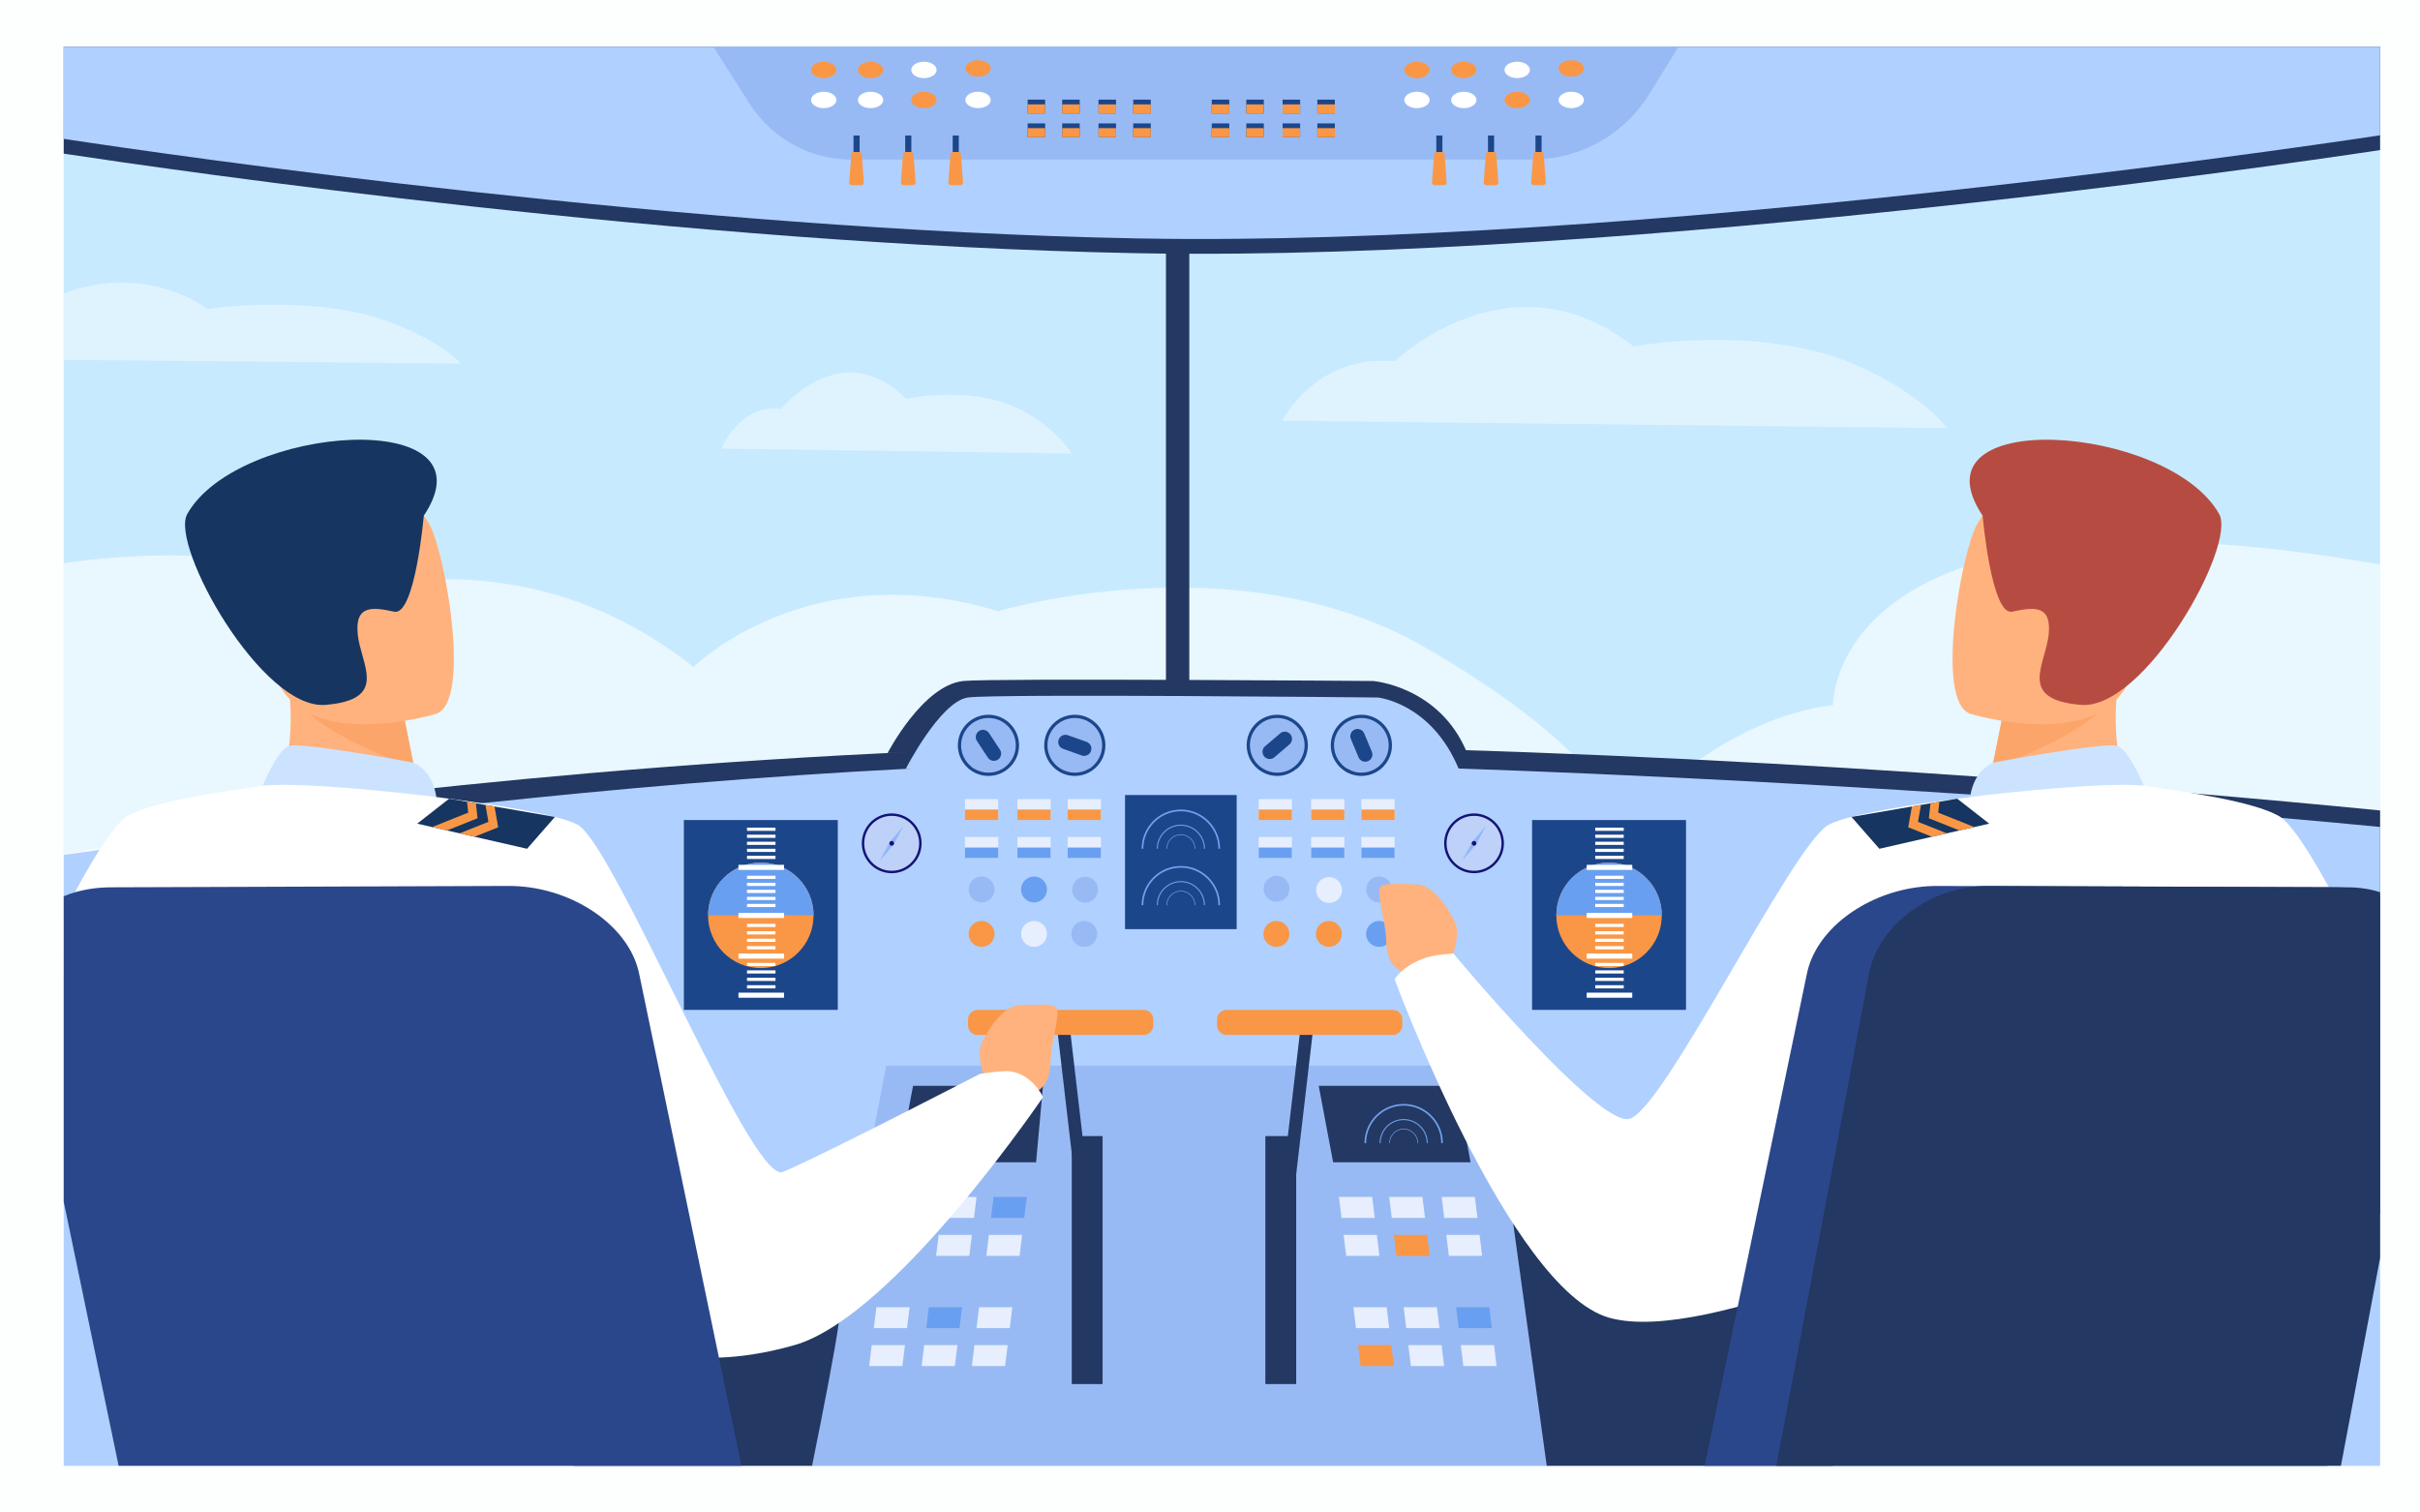 <?xml version="1.0" encoding="utf-8"?>
<!-- Generator: Adobe Illustrator 27.5.0, SVG Export Plug-In . SVG Version: 6.00 Build 0)  -->
<svg version="1.1" id="_x2018_лой_x5F_1" xmlns="http://www.w3.org/2000/svg" xmlns:xlink="http://www.w3.org/1999/xlink"
	 x="0px" y="0px" viewBox="0 0 3200 2000" style="enable-background:new 0 0 3200 2000;" xml:space="preserve">
<rect style="fill:#FDFFFF;" width="3200" height="2000"/>
<g>
	<rect x="84.26" y="61.74" style="fill:#F2F7FC;" width="3062.98" height="1876.52"/>
	<path style="fill:#C7EAFF;" d="M3147.25,149.31v964.34c0,0,0,0-0.01,0c-0.82-0.101-41.24-5.141-112.71-12.98
		c-56.71-6.23-132.97-14.22-224.49-22.9c-56.18-5.33-118.101-10.92-184.78-16.529c-11.279-0.94-22.71-1.891-34.26-2.84
		c-3.64-0.301-7.3-0.601-10.97-0.9c-0.53-0.04-1.07-0.09-1.61-0.13c-0.01,0-0.01,0-0.01,0c-111.721-9.09-235.36-18.06-366.71-25.87
		c-34.74-2.07-70.021-4.05-105.771-5.93c-60.39-3.19-122.069-6.09-184.729-8.601h-0.72c-30.2-1.21-60.61-2.319-91.2-3.34
		c-0.98-0.03-1.96-0.07-2.94-0.1c0,0,0,0-0.01,0c-1.04-0.03-2.09-0.07-3.141-0.101c-15.869-0.519-31.779-1.019-47.739-1.479
		c-1.05-0.03-2.101-0.061-3.15-0.09c-0.979-0.03-1.96-0.061-2.939-0.08v-0.011c-16.141-0.46-32.33-0.89-48.551-1.289
		c-0.899-0.03-1.81-0.051-2.71-0.07c-0.939-0.021-1.88-0.05-2.83-0.07c-17.859-0.439-35.77-0.83-53.71-1.189
		c-0.949-0.021-1.89-0.04-2.84-0.051h-0.01c-0.9-0.02-1.8-0.04-2.7-0.06c-18.479-0.36-36.99-0.68-55.53-0.95
		c-9.29-0.14-18.58-0.25-27.86-0.35c-10.29-0.11-20.57-0.19-30.84-0.25c-28.96-0.16-57.84-0.141-86.6,0.06
		c-0.86,0.01-1.72,0.01-2.58,0.021h-0.01c-0.9,0.01-1.8,0.01-2.7,0.019c-18.98,0.15-37.92,0.37-56.79,0.67
		c-0.9,0.01-1.81,0.03-2.71,0.04c-0.86,0.01-1.73,0.03-2.59,0.04c-16.05,0.271-32.05,0.58-48,0.95c-0.91,0.02-1.81,0.04-2.72,0.06
		h-0.01c-0.96,0.021-1.92,0.04-2.88,0.07c-17.73,0.42-35.39,0.9-52.98,1.44c-0.96,0.019-1.91,0.05-2.87,0.09
		c-0.91,0.02-1.81,0.05-2.72,0.08c-25.64,0.8-51.13,1.73-76.43,2.77c-215.64,8.84-417.89,25.771-590.66,44.23h-0.03
		c-0.71,0.069-1.42,0.149-2.12,0.22h-0.01c-5.89,0.63-11.74,1.27-17.57,1.9c-10.63,1.16-21.15,2.319-31.55,3.489
		c-62.9,7.05-121.36,14.221-174.52,21.16c-43.02,5.62-82.56,11.09-118.18,16.21c-52.88,7.62-97.11,14.48-131.17,19.98
		c-19.96,3.229-36.44,5.979-49.12,8.149V153.1c149.68,18.23,822.6,96.47,1417.75,105.69c13.15,0.2,26.41,0.35,39.77,0.46
		c10.22,0.08,20.5,0.13,30.84,0.16c668,1.69,1571.069-109.66,1574.62-110.1C3147.25,149.31,3147.25,149.31,3147.25,149.31z"/>
	<path style="opacity:0.7;fill:#F8FCFF;" d="M3147.25,746.46v521.18H84.26V744.83c42.83-6.35,103.271-12.36,169.28-9.88
		c22.74,0.85,46.15,2.71,69.72,5.92c49.19,6.68,99.12,19.19,145.33,40.57c0,0,29.74-9.62,78.07-13.75
		c12.81-1.1,26.93-1.81,42.15-1.85c86.63-0.23,208.85,21.17,328.23,116.17c0,0,150.22-150.27,402.9-73.82
		c0,0,95.05-28.73,221.84-31.05c10.09-0.19,20.39-0.2,30.84-0.02c97.82,1.65,210.41,20.37,311.7,78.85
		c95.27,55.01,156.109,102.92,194.92,141.09c9.42,9.24,17.54,17.93,24.54,25.999c0.729,0.841,1.45,1.681,2.149,2.511
		c23.431,27.51,33.65,47.619,38.01,58.779c2.591,6.61,3.121,10.08,3.121,10.08s3.029-3.729,8.81-10.08
		c10.35-11.38,29.53-31.16,55.83-52.85c1.319-1.09,2.66-2.18,4.01-3.27c9.57-7.75,20.021-15.69,31.271-23.54
		c46.789-32.641,107.539-63.7,176.81-72.46c0,0-2.2-121.69,172.79-182.49c10.32-3.59,21.25-6.97,32.84-10.08
		c57.44-15.5,130.93-24.87,224.95-23.54c24.85,0.34,51.14,1.44,78.94,3.36c63.149,4.37,134.14,13.03,213.93,26.98H3147.25z"/>
	<rect x="1541.779" y="183.115" style="fill:#233862;" width="30.842" height="848.438"/>
	<path style="fill:#233862;" d="M3147.244,1071.693v461.812H264.551v-454.293c296.905-40.071,849.708-100.877,1424.687-92.928
		C2286.501,994.533,2859.807,1043.414,3147.244,1071.693z"/>
	<path style="fill:#233862;" d="M1173.689,995.768c0,0,46.271-89.519,99.977-95.257c36.65-3.915,542.111,0,542.111,0
		s87.73,6.885,124.042,94.663L1173.689,995.768z"/>
	<path style="fill:#B0D0FF;" d="M3147.24,1093.5v844.76H84.26v-807.89c14.96-2.021,30.71-4.15,47.19-6.38
		c40.21-5.41,84.81-11.37,133.1-17.641c39.83-5.17,82.16-10.55,126.62-16.01c53.03-6.52,109.07-13.15,167.45-19.689
		c6.47-0.721,12.97-1.44,19.5-2.16c13.17-1.46,26.46-2.91,39.86-4.351c3.78-0.409,7.58-0.81,11.39-1.21
		c0.85-0.1,1.67-0.189,2.52-0.279h0.02c1.74-0.181,3.48-0.37,5.22-0.551c0.01,0,0.01,0,0.02,0
		c176.15-18.75,369.84-35.8,564.34-45.649h1.65c24.74-1.25,49.5-2.38,74.23-3.4c0.96-0.03,1.92-0.069,2.87-0.109
		c1.02-0.04,2.04-0.08,3.06-0.12c16.49-0.66,32.96-1.261,49.41-1.801c1.02-0.039,2.03-0.069,3.05-0.1c0.96-0.03,1.92-0.06,2.87-0.09
		c16.67-0.54,33.32-1.01,49.93-1.42c0.88-0.021,1.75-0.04,2.63-0.061c0.93-0.02,1.85-0.04,2.77-0.069
		c18.53-0.431,37.01-0.79,55.43-1.05c0.92-0.021,1.84-0.03,2.76-0.04c0.88-0.021,1.76-0.03,2.64-0.04
		c29.17-0.4,58.18-0.58,86.99-0.511c10.31,0.011,20.59,0.061,30.84,0.16c9.31,0.061,18.6,0.16,27.86,0.29
		c18.43,0.25,36.93,0.55,55.47,0.88c0.899,0.011,1.8,0.03,2.7,0.05h0.01c0.939,0.011,1.88,0.03,2.83,0.051
		c17.939,0.319,35.93,0.68,53.95,1.08c0.939,0.02,1.88,0.04,2.829,0.06c0.9,0.021,1.801,0.04,2.7,0.059
		c16,0.351,32.03,0.731,48.08,1.141c0.97,0.019,1.931,0.05,2.891,0.07h0.01c1.03,0.029,2.06,0.059,3.09,0.079
		c16.24,0.421,32.5,0.86,48.771,1.33c1.029,0.021,2.069,0.051,3.1,0.091c0.97,0.019,1.93,0.05,2.9,0.079
		c32.959,0.95,65.939,2,98.89,3.15h0.01c58.63,2.021,117.12,4.32,175.07,6.85c37.569,1.63,74.92,3.36,111.93,5.171
		c136.29,6.649,268.07,14.359,389.92,22.359h0.01c5.9,0.391,11.761,0.78,17.601,1.18h0.029c1.271,0.08,2.54,0.16,3.811,0.24
		c11.81,0.79,23.52,1.58,35.13,2.37h0.03c55.27,3.771,108.21,7.58,158.25,11.351h0.01c72.07,5.43,138.14,10.779,196.6,15.83
		C3066.17,1085.8,3109.87,1089.82,3147.24,1093.5z"/>
	<path style="fill:#B0D0FF;" d="M1197.799,1016.449c0,0,45.591-88.916,82.079-94.129c36.488-5.212,542.112,0,542.112,0
		s70.724,6.885,107.035,94.663L1197.799,1016.449z"/>
	<path style="fill:#233862;" d="M3147.24,61.74v136.69c0,0-905.32,139.24-1574.62,137.13c-10.34-0.03-20.62-0.09-30.84-0.2
		c-13.36-0.13-26.62-0.32-39.76-0.57C906.87,323.32,233.95,225.85,84.26,203.15V61.74H3147.24z"/>
	<path style="fill:#B0D0FF;" d="M3147.24,61.74V178.9c0,0-905.33,139.24-1574.62,137.12c-10.34-0.03-20.62-0.09-30.84-0.2
		c-13.36-0.13-26.62-0.32-39.76-0.57C906.87,303.78,233.95,206.32,84.26,183.62V61.74H3147.24z"/>
	<path style="opacity:0.5;fill:#F8FCFF;" d="M609.54,480.76l-525.28-4.87v-87.96c48.13-17.53,118.271-26.63,190.92,20.62
		c0,0,139.47-21.15,242.76,18.31C586.8,453.16,609.54,480.76,609.54,480.76z"/>
	<path style="opacity:0.5;fill:#F8FCFF;" d="M954.115,593.211c0,0,23.142-59.089,78.482-52.524c0,0,80.343-98.486,166.019-13.131
		c0,0,91.072-21.149,158.519,18.311c44.968,26.31,59.821,53.909,59.821,53.909L954.115,593.211z"/>
	<path style="opacity:0.5;fill:#F8FCFF;" d="M1695.613,556.322c0,0,43.935-88.447,148.995-78.62c0,0,152.528-147.418,315.181-19.655
		c0,0,172.897-31.657,300.942,27.41c85.37,39.381,113.568,80.693,113.568,80.693L1695.613,556.322z"/>
	<polygon style="fill:#98BAF4;" points="2045.83,1938.26 2009.5,1680.12 2009.46,1679.86 2000.72,1617.77 1988.86,1533.5 
		1971.37,1409.23 1891.26,1409.23 1730.7,1409.23 1713.79,1409.23 1420.58,1409.23 1403.68,1409.23 1388.79,1409.23 
		1297.34,1409.23 1171.79,1409.23 1156.12,1491.27 1156.12,1491.28 1148.05,1533.5 1110.79,1728.57 1106.46,1751.23 
		1070.74,1938.26 1073.82,1938.26 2045.27,1938.26 	"/>
	<path style="fill:#98BAF4;" d="M1268.734,985.577c0-21.157,17.151-38.308,38.308-38.308c21.157,0,38.308,17.151,38.308,38.308
		c0,21.157-17.151,38.307-38.308,38.307C1285.886,1023.884,1268.734,1006.733,1268.734,985.577z"/>
	<path style="fill:#98BAF4;" d="M1280.822,1176.194c0-9.468,7.675-17.143,17.143-17.143c9.468,0,17.143,7.675,17.143,17.143
		s-7.675,17.143-17.143,17.143C1288.497,1193.337,1280.822,1185.662,1280.822,1176.194z"/>
	<path style="fill:#699FF0;" d="M1350.184,1176.194c0-9.468,7.675-17.143,17.143-17.143c9.468,0,17.143,7.675,17.143,17.143
		s-7.675,17.143-17.143,17.143C1357.859,1193.337,1350.184,1185.662,1350.184,1176.194z"/>
	
		<ellipse transform="matrix(0.271 -0.963 0.963 0.271 -86.365 2238.418)" style="fill:#98BAF4;" cx="1433.769" cy="1176.194" rx="17.143" ry="17.143"/>
	<path style="fill:#F99746;" d="M1280.822,1234.949c0-9.467,7.675-17.143,17.143-17.143c9.468,0,17.143,7.676,17.143,17.143
		c0,9.468-7.675,17.144-17.143,17.144C1288.497,1252.093,1280.822,1244.417,1280.822,1234.949z"/>
	<path style="fill:#E7EEFD;" d="M1350.184,1234.949c0-9.467,7.675-17.143,17.143-17.143c9.468,0,17.143,7.676,17.143,17.143
		c0,9.468-7.675,17.144-17.143,17.144C1357.859,1252.093,1350.184,1244.417,1350.184,1234.949z"/>
	<path style="fill:#98BAF4;" d="M1416.626,1234.949c0-9.467,7.675-17.143,17.143-17.143s17.143,7.676,17.143,17.143
		c0,9.468-7.675,17.144-17.143,17.144S1416.626,1244.417,1416.626,1234.949z"/>
	
		<ellipse transform="matrix(0.288 -0.958 0.958 0.288 75.12 2453.442)" style="fill:#98BAF4;" cx="1687.79" cy="1176.194" rx="17.143" ry="17.143"/>
	
		<ellipse transform="matrix(0.208 -0.978 0.978 0.208 241.691 2650.777)" style="fill:#E7EEFD;" cx="1757.152" cy="1176.194" rx="17.143" ry="17.143"/>
	<path style="fill:#98BAF4;" d="M1806.451,1176.194c0-9.468,7.676-17.143,17.144-17.143s17.143,7.675,17.143,17.143
		s-7.675,17.143-17.143,17.143S1806.451,1185.662,1806.451,1176.194z"/>
	<path style="fill:#F99746;" d="M1670.647,1234.949c0-9.467,7.675-17.143,17.143-17.143s17.143,7.676,17.143,17.143
		c0,9.468-7.675,17.144-17.143,17.144S1670.647,1244.417,1670.647,1234.949z"/>
	<path style="fill:#F99746;" d="M1740.01,1234.949c0-9.467,7.675-17.143,17.143-17.143s17.143,7.676,17.143,17.143
		c0,9.468-7.675,17.144-17.143,17.144S1740.01,1244.417,1740.01,1234.949z"/>
	<path style="fill:#699FF0;" d="M1806.451,1234.949c0-9.467,7.676-17.143,17.144-17.143s17.143,7.676,17.143,17.143
		c0,9.468-7.675,17.144-17.143,17.144S1806.451,1244.417,1806.451,1234.949z"/>
	<g>
		<rect x="1275.987" y="1056.638" style="fill:#E7EEFD;" width="43.955" height="27.71"/>
		<rect x="1345.35" y="1056.638" style="fill:#E7EEFD;" width="43.955" height="27.71"/>
		<rect x="1411.792" y="1056.638" style="fill:#E7EEFD;" width="43.955" height="27.71"/>
		<rect x="1275.987" y="1106.784" style="fill:#E7EEFD;" width="43.955" height="27.71"/>
		<rect x="1345.35" y="1106.784" style="fill:#E7EEFD;" width="43.955" height="27.71"/>
		<rect x="1411.792" y="1106.784" style="fill:#E7EEFD;" width="43.955" height="27.71"/>
	</g>
	<polygon style="fill:#E7EEFD;" points="1218.539,1610.493 1174.584,1610.493 1177.985,1582.782 1221.94,1582.782 	"/>
	<polygon style="fill:#E7EEFD;" points="1287.902,1610.493 1243.947,1610.493 1247.348,1582.782 1291.303,1582.782 	"/>
	<polygon style="fill:#699FF0;" points="1354.344,1610.493 1310.389,1610.493 1313.79,1582.782 1357.745,1582.782 	"/>
	<polygon style="fill:#F99746;" points="1212.385,1660.64 1168.43,1660.64 1171.831,1632.929 1215.786,1632.929 	"/>
	<polygon style="fill:#E7EEFD;" points="1281.747,1660.64 1237.792,1660.64 1241.193,1632.929 1285.148,1632.929 	"/>
	<polygon style="fill:#E7EEFD;" points="1348.189,1660.64 1304.234,1660.64 1307.636,1632.929 1351.59,1632.929 	"/>
	<polygon style="fill:#E7EEFD;" points="1199.399,1756.277 1155.444,1756.277 1158.845,1728.566 1202.8,1728.566 	"/>
	<polygon style="fill:#699FF0;" points="1268.762,1756.277 1224.807,1756.277 1228.208,1728.566 1272.163,1728.566 	"/>
	<polygon style="fill:#E7EEFD;" points="1335.204,1756.277 1291.249,1756.277 1294.649,1728.566 1338.604,1728.566 	"/>
	<polygon style="fill:#E7EEFD;" points="1193.245,1806.424 1149.29,1806.424 1152.691,1778.714 1196.646,1778.714 	"/>
	<polygon style="fill:#E7EEFD;" points="1262.607,1806.424 1218.652,1806.424 1222.053,1778.714 1266.008,1778.714 	"/>
	<polygon style="fill:#E7EEFD;" points="1329.049,1806.424 1285.094,1806.424 1288.495,1778.714 1332.45,1778.714 	"/>
	<polygon style="fill:#E7EEFD;" points="1909.725,1610.493 1953.68,1610.493 1950.278,1582.782 1906.324,1582.782 	"/>
	<polygon style="fill:#E7EEFD;" points="1840.362,1610.493 1884.317,1610.493 1880.916,1582.782 1836.961,1582.782 	"/>
	<polygon style="fill:#E7EEFD;" points="1773.92,1610.493 1817.875,1610.493 1814.475,1582.782 1770.52,1582.782 	"/>
	<polygon style="fill:#E7EEFD;" points="1915.879,1660.64 1959.834,1660.64 1956.434,1632.929 1912.479,1632.929 	"/>
	<polygon style="fill:#F99746;" points="1846.517,1660.64 1890.472,1660.64 1887.07,1632.929 1843.116,1632.929 	"/>
	<polygon style="fill:#E7EEFD;" points="1780.075,1660.64 1824.029,1660.64 1820.629,1632.929 1776.674,1632.929 	"/>
	<polygon style="fill:#699FF0;" points="1928.865,1756.277 1972.82,1756.277 1969.419,1728.566 1925.464,1728.566 	"/>
	<polygon style="fill:#E7EEFD;" points="1859.503,1756.277 1903.457,1756.277 1900.057,1728.566 1856.102,1728.566 	"/>
	<polygon style="fill:#E7EEFD;" points="1793.061,1756.277 1837.016,1756.277 1833.614,1728.566 1789.66,1728.566 	"/>
	<polygon style="fill:#E7EEFD;" points="1935.02,1806.424 1978.975,1806.424 1975.573,1778.714 1931.619,1778.714 	"/>
	<polygon style="fill:#E7EEFD;" points="1865.657,1806.424 1909.612,1806.424 1906.211,1778.714 1862.256,1778.714 	"/>
	<polygon style="fill:#F99746;" points="1799.215,1806.424 1843.17,1806.424 1839.77,1778.714 1795.814,1778.714 	"/>
	<rect x="1664.352" y="1056.638" style="fill:#E7EEFD;" width="43.954" height="27.71"/>
	<rect x="1733.715" y="1056.638" style="fill:#E7EEFD;" width="43.955" height="27.71"/>
	<rect x="1800.156" y="1056.638" style="fill:#E7EEFD;" width="43.955" height="27.71"/>
	<rect x="1664.352" y="1106.784" style="fill:#E7EEFD;" width="43.954" height="27.71"/>
	<rect x="1733.715" y="1106.784" style="fill:#E7EEFD;" width="43.955" height="27.71"/>
	<rect x="1800.156" y="1106.784" style="fill:#E7EEFD;" width="43.955" height="27.71"/>
	<rect x="1487.639" y="1051.288" style="fill:#1C468A;" width="147.631" height="177.346"/>
	<polygon style="fill:#233862;" points="1370.039,1536.904 1188.274,1536.904 1207.323,1435.861 1379.185,1435.861 	"/>
	<polygon style="fill:#233862;" points="1762.812,1536.904 1944.576,1536.904 1925.527,1435.861 1743.764,1435.861 	"/>
	<g>
		<rect x="1417.221" y="1502.275" style="fill:#233862;" width="40.747" height="327.92"/>
		<g>
			
				<rect x="1414.415" y="1359.302" transform="matrix(0.993 -0.116 0.116 0.993 -164.233 174.865)" style="fill:#233862;" width="16.795" height="283.119"/>
		</g>
		<path style="fill:#F99746;" d="M1512.432,1368.467H1292.64c-6.928,0-12.596-5.668-12.596-12.596V1348
			c0-6.928,5.668-12.596,12.596-12.596h219.793c6.928,0,12.596,5.668,12.596,12.596v7.871
			C1525.028,1362.799,1519.36,1368.467,1512.432,1368.467z"/>
	</g>
	<g>
		<rect x="1673.215" y="1502.275" style="fill:#233862;" width="40.748" height="327.92"/>
		<g>
			
				<rect x="1570.003" y="1492.464" transform="matrix(0.116 -0.993 0.993 0.116 22.589 3027.097)" style="fill:#233862;" width="283.119" height="16.795"/>
		</g>
		<path style="fill:#F99746;" d="M1621.942,1368.467h219.793c6.927,0,12.596-5.668,12.596-12.596V1348
			c0-6.928-5.669-12.596-12.596-12.596h-219.793c-6.928,0-12.596,5.668-12.596,12.596v7.871
			C1609.347,1362.799,1615.015,1368.467,1621.942,1368.467z"/>
	</g>
	<rect x="904.283" y="1084.348" style="fill:#1C468A;" width="203.529" height="251.057"/>
	<path style="fill:#F99746;" d="M1075.785,1210.391c0,38.517-31.221,69.736-69.737,69.736c-38.516,0-69.737-31.22-69.737-69.736
		c0-38.516,31.221-69.757,69.737-69.757C1044.564,1140.634,1075.785,1171.875,1075.785,1210.391z"/>
	<path style="fill:#699FF0;" d="M1075.785,1210.391H936.311c0-38.516,31.221-69.757,69.737-69.757
		C1044.564,1140.634,1075.785,1171.875,1075.785,1210.391z"/>
	<g>
		<rect x="976.479" y="1207.179" style="fill:#FFFFFF;" width="60.252" height="6.694"/>
		<rect x="976.479" y="1260.945" style="fill:#FFFFFF;" width="60.252" height="6.695"/>
		<rect x="987.777" y="1195.254" style="fill:#FFFFFF;" width="37.658" height="4.185"/>
		<rect x="987.777" y="1185.943" style="fill:#FFFFFF;" width="37.658" height="4.185"/>
		<rect x="987.777" y="1176.634" style="fill:#FFFFFF;" width="37.658" height="4.185"/>
		<rect x="987.777" y="1167.324" style="fill:#FFFFFF;" width="37.658" height="4.185"/>
		<rect x="987.777" y="1158.015" style="fill:#FFFFFF;" width="37.658" height="4.184"/>
		<rect x="976.479" y="1143.592" style="fill:#FFFFFF;" width="60.252" height="6.694"/>
		<rect x="987.777" y="1131.666" style="fill:#FFFFFF;" width="37.658" height="4.185"/>
		<rect x="987.777" y="1122.356" style="fill:#FFFFFF;" width="37.658" height="4.185"/>
		<rect x="987.777" y="1113.047" style="fill:#FFFFFF;" width="37.658" height="4.185"/>
		<rect x="987.777" y="1103.737" style="fill:#FFFFFF;" width="37.658" height="4.184"/>
		<rect x="987.777" y="1094.427" style="fill:#FFFFFF;" width="37.658" height="4.185"/>
		<g>
			<rect x="987.777" y="1241.28" style="fill:#FFFFFF;" width="37.658" height="4.184"/>
			<rect x="987.777" y="1251.113" style="fill:#FFFFFF;" width="37.658" height="4.184"/>
			<rect x="987.777" y="1231.447" style="fill:#FFFFFF;" width="37.658" height="4.184"/>
			<rect x="987.777" y="1221.614" style="fill:#FFFFFF;" width="37.658" height="4.185"/>
		</g>
		<rect x="976.479" y="1312.621" style="fill:#FFFFFF;" width="60.252" height="6.694"/>
		<g>
			<rect x="987.777" y="1292.955" style="fill:#FFFFFF;" width="37.658" height="4.184"/>
			<rect x="987.777" y="1302.788" style="fill:#FFFFFF;" width="37.658" height="4.184"/>
			<rect x="987.777" y="1283.122" style="fill:#FFFFFF;" width="37.658" height="4.185"/>
			<rect x="987.777" y="1273.289" style="fill:#FFFFFF;" width="37.658" height="4.185"/>
		</g>
	</g>
	<rect x="2025.908" y="1084.348" style="fill:#1C468A;" width="203.529" height="251.057"/>
	<path style="fill:#F99746;" d="M2197.409,1210.391c0,38.517-31.22,69.736-69.736,69.736s-69.736-31.22-69.736-69.736
		c0-38.516,31.22-69.757,69.736-69.757S2197.409,1171.875,2197.409,1210.391z"/>
	<path style="fill:#699FF0;" d="M2197.409,1210.391h-139.473c0-38.516,31.22-69.757,69.736-69.757
		S2197.409,1171.875,2197.409,1210.391z"/>
	<g>
		<rect x="2098.104" y="1207.179" style="fill:#FFFFFF;" width="60.253" height="6.694"/>
		<rect x="2098.104" y="1260.945" style="fill:#FFFFFF;" width="60.253" height="6.695"/>
		<rect x="2109.401" y="1195.254" style="fill:#FFFFFF;" width="37.658" height="4.185"/>
		<rect x="2109.401" y="1185.943" style="fill:#FFFFFF;" width="37.658" height="4.185"/>
		<rect x="2109.401" y="1176.634" style="fill:#FFFFFF;" width="37.658" height="4.185"/>
		<rect x="2109.401" y="1167.324" style="fill:#FFFFFF;" width="37.658" height="4.185"/>
		<rect x="2109.401" y="1158.015" style="fill:#FFFFFF;" width="37.658" height="4.184"/>
		<rect x="2098.104" y="1143.592" style="fill:#FFFFFF;" width="60.253" height="6.694"/>
		<rect x="2109.401" y="1131.666" style="fill:#FFFFFF;" width="37.658" height="4.185"/>
		<rect x="2109.401" y="1122.356" style="fill:#FFFFFF;" width="37.658" height="4.185"/>
		<rect x="2109.401" y="1113.047" style="fill:#FFFFFF;" width="37.658" height="4.185"/>
		<rect x="2109.401" y="1103.737" style="fill:#FFFFFF;" width="37.658" height="4.184"/>
		<rect x="2109.401" y="1094.427" style="fill:#FFFFFF;" width="37.658" height="4.185"/>
		<g>
			<rect x="2109.401" y="1241.28" style="fill:#FFFFFF;" width="37.658" height="4.184"/>
			<rect x="2109.401" y="1251.113" style="fill:#FFFFFF;" width="37.658" height="4.184"/>
			<rect x="2109.401" y="1231.447" style="fill:#FFFFFF;" width="37.658" height="4.184"/>
			<rect x="2109.401" y="1221.614" style="fill:#FFFFFF;" width="37.658" height="4.185"/>
		</g>
		<rect x="2098.104" y="1312.621" style="fill:#FFFFFF;" width="60.253" height="6.694"/>
		<g>
			<rect x="2109.401" y="1292.955" style="fill:#FFFFFF;" width="37.658" height="4.184"/>
			<rect x="2109.401" y="1302.788" style="fill:#FFFFFF;" width="37.658" height="4.184"/>
			<rect x="2109.401" y="1283.122" style="fill:#FFFFFF;" width="37.658" height="4.185"/>
			<rect x="2109.401" y="1273.289" style="fill:#FFFFFF;" width="37.658" height="4.185"/>
		</g>
	</g>
	<g>
		<path style="fill:#1C468A;" d="M1307.04,945.12c-22.31,0-40.46,18.15-40.46,40.46c0,2.1,0.16,4.17,0.48,6.19
			c0.2,1.33,0.47,2.64,0.8,3.93c1.47,5.689,4.16,10.899,7.76,15.33c0.56,0.689,1.14,1.37,1.75,2.02c1.13,1.23,2.35,2.38,3.63,3.46
			c7.04,5.94,16.14,9.52,26.04,9.52c9.89,0,18.96-3.57,26-9.48c2.04-1.72,3.92-3.64,5.59-5.72c0.4-0.5,0.79-1.021,1.17-1.54
			c2.95-4.059,5.16-8.68,6.43-13.66c0.55-2.12,0.93-4.31,1.11-6.54c0.11-1.16,0.16-2.33,0.16-3.51
			C1347.5,963.27,1329.35,945.12,1307.04,945.12z M1343.01,989.22c-0.21,2.2-0.63,4.35-1.23,6.42c-1.5,5.16-4.12,9.85-7.59,13.78
			c-0.47,0.55-0.97,1.08-1.48,1.6c-2.1,2.12-4.46,3.971-7.02,5.521c-5.45,3.3-11.83,5.191-18.65,5.191c-6.84,0-13.24-1.9-18.7-5.211
			h-0.57c-1.69-1.119-2.9-2.329-4.47-3.699c-0.72-0.62-1.42-1.28-2.09-1.96c-4.11-4.2-7.2-9.391-8.89-15.171
			c-0.39-1.33-0.7-2.69-0.93-4.08c-0.34-1.96-0.51-3.98-0.51-6.03c0-19.94,16.22-36.16,36.16-36.16s36.16,16.22,36.16,36.16
			C1343.2,986.81,1343.14,988.02,1343.01,989.22z"/>
	</g>
	<path style="fill:#1C468A;" d="M1319.525,1004.529L1319.525,1004.529c-4.389,2.891-10.345,1.665-13.236-2.725l-14.455-21.944
		c-2.891-4.389-1.665-10.345,2.724-13.236l0,0c4.389-2.891,10.345-1.665,13.236,2.724l14.454,21.945
		C1325.14,995.682,1323.915,1001.638,1319.525,1004.529z"/>
	<path style="fill:#98BAF4;" d="M1382.921,985.577c0-21.157,17.151-38.308,38.308-38.308s38.307,17.151,38.307,38.308
		c0,21.157-17.15,38.307-38.307,38.307S1382.921,1006.733,1382.921,985.577z"/>
	<g>
		<path style="fill:#1C468A;" d="M1421.23,945.12c-22.31,0-40.46,18.15-40.46,40.46c0,0.88,0.03,1.75,0.09,2.61
			c0.16,2.54,0.56,5.02,1.17,7.42c1.18,4.61,3.15,8.9,5.77,12.73c0.24,0.36,0.5,0.72,0.76,1.07c1.94,2.66,4.2,5.07,6.73,7.18
			c7.03,5.891,16.07,9.44,25.94,9.44c9.85,0,18.88-3.54,25.9-9.4c2.93-2.45,5.52-5.31,7.66-8.479c0.13-0.2,0.27-0.4,0.39-0.601
			c2.37-3.64,4.17-7.68,5.26-12c0.74-2.89,1.17-5.91,1.24-9.01c0.01-0.32,0.01-0.64,0.01-0.96
			C1461.69,963.27,1443.54,945.12,1421.23,945.12z M1457.38,986.61c-0.09,3.09-0.57,6.09-1.4,8.94c-1.26,4.42-3.35,8.49-6.09,12.04
			c-0.16,0.22-0.33,0.43-0.5,0.641c-2.69,3.34-5.41,6.01-9.08,8.399h-0.57c-5.42,3.24-11.75,5.101-18.51,5.101
			c-6.78,0-13.13-1.87-18.56-5.131c-3.28-1.97-6.22-4.449-8.71-7.319c-0.3-0.33-0.59-0.67-0.86-1.02
			c-2.99-3.69-5.26-7.98-6.61-12.66c-0.7-2.41-1.16-4.93-1.33-7.52c-0.06-0.83-0.09-1.66-0.09-2.5c0-19.94,16.22-36.16,36.16-36.16
			s36.16,16.22,36.16,36.16C1457.39,985.92,1457.39,986.27,1457.38,986.61z"/>
	</g>
	<path style="fill:#1C468A;" d="M1442.609,993.187L1442.609,993.187c-1.763,4.951-7.255,7.56-12.207,5.798l-24.756-8.812
		c-4.951-1.763-7.56-7.255-5.797-12.207l0,0c1.762-4.951,7.255-7.56,12.206-5.798l24.756,8.812
		C1441.762,982.743,1444.371,988.236,1442.609,993.187z"/>
	<path style="fill:#98BAF4;" d="M1650.638,985.577c0-21.157,17.151-38.308,38.308-38.308s38.308,17.151,38.308,38.308
		c0,21.157-17.151,38.307-38.308,38.307S1650.638,1006.733,1650.638,985.577z"/>
	<g>
		<path style="fill:#1C468A;" d="M1688.95,945.12c-22.311,0-40.46,18.15-40.46,40.46v0.25c0.02,3.3,0.439,6.5,1.21,9.57
			c1.229,4.94,3.38,9.53,6.25,13.57c0.02,0.02,0.04,0.05,0.06,0.07c2.061,2.89,4.49,5.49,7.23,7.75c6.99,5.77,15.95,9.24,25.71,9.24
			c9.729,0,18.1-3.46,25.09-9.21h0.57c2.29-1.88,4.37-4.011,6.199-6.34c0.051-0.07,0.11-0.141,0.16-0.211
			c3.37-4.359,5.87-9.43,7.23-14.93c0.68-2.72,1.09-5.54,1.18-8.44c0.01-0.44,0.021-0.88,0.021-1.32
			C1729.4,963.27,1711.25,945.12,1688.95,945.12z M1725.08,986.83c-0.1,2.94-0.55,5.79-1.32,8.51
			c-1.569,5.6-4.46,10.66-8.319,14.811c-0.061,0.069-0.12,0.13-0.171,0.189c-2.39,2.53-5.119,4.71-8.14,6.481
			c-5.35,3.12-11.56,4.91-18.18,4.91c-6.65,0-12.88-1.801-18.24-4.941c-3.46-2.03-6.55-4.62-9.15-7.64
			c-0.029-0.021-0.05-0.051-0.069-0.08c-3.36-3.92-5.901-8.57-7.34-13.68c-0.86-3.03-1.33-6.23-1.36-9.53v-0.28
			c0-19.94,16.22-36.16,36.16-36.16c19.93,0,36.149,16.22,36.149,36.16C1725.1,986,1725.09,986.42,1725.08,986.83z"/>
	</g>
	<path style="fill:#1C468A;" d="M1706.197,970.833L1706.197,970.833c3.415,3.995,2.939,10.058-1.056,13.472l-19.977,17.072
		c-3.995,3.414-10.058,2.938-13.472-1.056l0,0c-3.415-3.996-2.939-10.058,1.056-13.472l19.977-17.072
		C1696.721,966.362,1702.783,966.837,1706.197,970.833z"/>
	<path style="fill:#98BAF4;" d="M1761.85,985.577c0-21.157,17.15-38.308,38.307-38.308c21.157,0,38.308,17.151,38.308,38.308
		c0,21.157-17.15,38.307-38.308,38.307C1779,1023.884,1761.85,1006.733,1761.85,985.577z"/>
	<g>
		<path style="fill:#1C468A;" d="M1765.33,995.31h-2.23c0.011,0.03,0.021,0.06,0.021,0.09c0.02,0.06,0.04,0.13,0.05,0.19
			c0.01,0.05,0.03,0.11,0.05,0.16c0.061,0.23,0.13,0.46,0.2,0.7c0.11,0.38,0.23,0.76,0.35,1.13c0.08,0.25,0.16,0.49,0.25,0.73
			c0.15,0.44,0.32,0.88,0.49,1.31c0.101,0.25,0.2,0.5,0.3,0.75c0.381,0.899,0.79,1.79,1.23,2.649c0.29,0.551,0.58,1.091,0.89,1.62
			c0.261,0.46,0.53,0.91,0.82,1.351c0.41,0.66,0.84,1.29,1.29,1.92c0.45,0.62,0.92,1.229,1.4,1.83c0.25,0.3,0.5,0.6,0.75,0.899
			c0.26,0.28,0.51,0.561,0.76,0.841c1.03,0.029,2.06,0.059,3.09,0.079C1770.49,1007.16,1767.09,1001.58,1765.33,995.31z
			 M1765.33,995.31h-2.23c0.011,0.03,0.021,0.06,0.021,0.09c0.02,0.06,0.04,0.13,0.05,0.19c0.01,0.05,0.03,0.11,0.05,0.16
			c0.061,0.23,0.13,0.46,0.2,0.7c0.11,0.38,0.23,0.76,0.35,1.13c0.08,0.25,0.16,0.49,0.25,0.73c0.15,0.44,0.32,0.88,0.49,1.31
			c0.101,0.25,0.2,0.5,0.3,0.75c0.381,0.899,0.79,1.79,1.23,2.649c0.29,0.551,0.58,1.091,0.89,1.62c0.261,0.46,0.53,0.91,0.82,1.351
			c0.41,0.66,0.84,1.29,1.29,1.92c0.45,0.62,0.92,1.229,1.4,1.83c0.25,0.3,0.5,0.6,0.75,0.899c0.26,0.28,0.51,0.561,0.76,0.841
			c1.03,0.029,2.06,0.059,3.09,0.079C1770.49,1007.16,1767.09,1001.58,1765.33,995.31z M1765.33,995.31h-2.23
			c0.011,0.03,0.021,0.06,0.021,0.09c0.02,0.06,0.04,0.13,0.05,0.19c0.01,0.05,0.03,0.11,0.05,0.16c0.061,0.23,0.13,0.46,0.2,0.7
			c0.11,0.38,0.23,0.76,0.35,1.13c0.08,0.25,0.16,0.49,0.25,0.73c0.15,0.44,0.32,0.88,0.49,1.31c0.101,0.25,0.2,0.5,0.3,0.75
			c0.381,0.899,0.79,1.79,1.23,2.649c0.29,0.551,0.58,1.091,0.89,1.62c0.261,0.46,0.53,0.91,0.82,1.351
			c0.41,0.66,0.84,1.29,1.29,1.92c0.45,0.62,0.92,1.229,1.4,1.83c0.25,0.3,0.5,0.6,0.75,0.899c0.26,0.28,0.51,0.561,0.76,0.841
			c1.03,0.029,2.06,0.059,3.09,0.079C1770.49,1007.16,1767.09,1001.58,1765.33,995.31z M1765.33,995.31h-2.23
			c0.011,0.03,0.021,0.06,0.021,0.09c0.02,0.06,0.04,0.13,0.05,0.19c0.01,0.05,0.03,0.11,0.05,0.16c0.061,0.23,0.13,0.46,0.2,0.7
			c0.11,0.38,0.23,0.76,0.35,1.13c0.08,0.25,0.16,0.49,0.25,0.73c0.15,0.44,0.32,0.88,0.49,1.31c0.101,0.25,0.2,0.5,0.3,0.75
			c0.381,0.899,0.79,1.79,1.23,2.649c0.29,0.551,0.58,1.091,0.89,1.62c0.261,0.46,0.53,0.91,0.82,1.351
			c0.41,0.66,0.84,1.29,1.29,1.92c0.45,0.62,0.92,1.229,1.4,1.83c0.25,0.3,0.5,0.6,0.75,0.899c0.26,0.28,0.51,0.561,0.76,0.841
			c1.03,0.029,2.06,0.059,3.09,0.079C1770.49,1007.16,1767.09,1001.58,1765.33,995.31z M1765.33,995.31h-2.23
			c0.011,0.03,0.021,0.06,0.021,0.09c0.02,0.06,0.04,0.13,0.05,0.19c0.01,0.05,0.03,0.11,0.05,0.16c0.061,0.23,0.13,0.46,0.2,0.7
			c0.11,0.38,0.23,0.76,0.35,1.13c0.08,0.25,0.16,0.49,0.25,0.73c0.15,0.44,0.32,0.88,0.49,1.31c0.101,0.25,0.2,0.5,0.3,0.75
			c0.381,0.899,0.79,1.79,1.23,2.649c0.29,0.551,0.58,1.091,0.89,1.62c0.261,0.46,0.53,0.91,0.82,1.351
			c0.41,0.66,0.84,1.29,1.29,1.92c0.45,0.62,0.92,1.229,1.4,1.83c0.25,0.3,0.5,0.6,0.75,0.899c0.26,0.28,0.51,0.561,0.76,0.841
			c1.03,0.029,2.06,0.059,3.09,0.079C1770.49,1007.16,1767.09,1001.58,1765.33,995.31z M1765.33,995.31h-2.23
			c0.011,0.03,0.021,0.06,0.021,0.09c0.02,0.06,0.04,0.13,0.05,0.19c0.01,0.05,0.03,0.11,0.05,0.16c0.061,0.23,0.13,0.46,0.2,0.7
			c0.11,0.38,0.23,0.76,0.35,1.13c0.08,0.25,0.16,0.49,0.25,0.73c0.15,0.44,0.32,0.88,0.49,1.31c0.101,0.25,0.2,0.5,0.3,0.75
			c0.381,0.899,0.79,1.79,1.23,2.649c0.29,0.551,0.58,1.091,0.89,1.62c0.261,0.46,0.53,0.91,0.82,1.351
			c0.41,0.66,0.84,1.29,1.29,1.92c0.45,0.62,0.92,1.229,1.4,1.83c0.25,0.3,0.5,0.6,0.75,0.899c0.26,0.28,0.51,0.561,0.76,0.841
			c1.03,0.029,2.06,0.059,3.09,0.079C1770.49,1007.16,1767.09,1001.58,1765.33,995.31z M1765.33,995.31h-2.23
			c0.011,0.03,0.021,0.06,0.021,0.09c0.02,0.06,0.04,0.13,0.05,0.19c0.01,0.05,0.03,0.11,0.05,0.16c0.061,0.23,0.13,0.46,0.2,0.7
			c0.11,0.38,0.23,0.76,0.35,1.13c0.08,0.25,0.16,0.49,0.25,0.73c0.15,0.44,0.32,0.88,0.49,1.31c0.101,0.25,0.2,0.5,0.3,0.75
			c0.381,0.899,0.79,1.79,1.23,2.649c0.29,0.551,0.58,1.091,0.89,1.62c0.261,0.46,0.53,0.91,0.82,1.351
			c0.41,0.66,0.84,1.29,1.29,1.92c0.45,0.62,0.92,1.229,1.4,1.83c0.25,0.3,0.5,0.6,0.75,0.899c0.26,0.28,0.51,0.561,0.76,0.841
			c1.03,0.029,2.06,0.059,3.09,0.079C1770.49,1007.16,1767.09,1001.58,1765.33,995.31z M1765.33,995.31h-2.23
			c0.011,0.03,0.021,0.06,0.021,0.09c0.02,0.06,0.04,0.13,0.05,0.19c0.01,0.05,0.03,0.11,0.05,0.16c0.061,0.23,0.13,0.46,0.2,0.7
			c0.11,0.38,0.23,0.76,0.35,1.13c0.08,0.25,0.16,0.49,0.25,0.73c0.15,0.44,0.32,0.88,0.49,1.31c0.101,0.25,0.2,0.5,0.3,0.75
			c0.381,0.899,0.79,1.79,1.23,2.649c0.29,0.551,0.58,1.091,0.89,1.62c0.261,0.46,0.53,0.91,0.82,1.351
			c0.41,0.66,0.84,1.29,1.29,1.92c0.45,0.62,0.92,1.229,1.4,1.83c0.25,0.3,0.5,0.6,0.75,0.899c0.26,0.28,0.51,0.561,0.76,0.841
			c1.03,0.029,2.06,0.059,3.09,0.079C1770.49,1007.16,1767.09,1001.58,1765.33,995.31z M1765.33,995.31h-2.23
			c0.011,0.03,0.021,0.06,0.021,0.09c0.02,0.06,0.04,0.13,0.05,0.19c0.01,0.05,0.03,0.11,0.05,0.16c0.061,0.23,0.13,0.46,0.2,0.7
			c0.11,0.38,0.23,0.76,0.35,1.13c0.08,0.25,0.16,0.49,0.25,0.73c0.15,0.44,0.32,0.88,0.49,1.31c0.101,0.25,0.2,0.5,0.3,0.75
			c0.381,0.899,0.79,1.79,1.23,2.649c0.29,0.551,0.58,1.091,0.89,1.62c0.261,0.46,0.53,0.91,0.82,1.351
			c0.41,0.66,0.84,1.29,1.29,1.92c0.45,0.62,0.92,1.229,1.4,1.83c0.25,0.3,0.5,0.6,0.75,0.899c0.26,0.28,0.51,0.561,0.76,0.841
			c1.03,0.029,2.06,0.059,3.09,0.079C1770.49,1007.16,1767.09,1001.58,1765.33,995.31z M1765.33,995.31h-2.23
			c0.011,0.03,0.021,0.06,0.021,0.09c0.02,0.06,0.04,0.13,0.05,0.19c0.01,0.05,0.03,0.11,0.05,0.16c0.061,0.23,0.13,0.46,0.2,0.7
			c0.11,0.38,0.23,0.76,0.35,1.13c0.08,0.25,0.16,0.49,0.25,0.73c0.15,0.44,0.32,0.88,0.49,1.31c0.101,0.25,0.2,0.5,0.3,0.75
			c0.381,0.899,0.79,1.79,1.23,2.649c0.29,0.551,0.58,1.091,0.89,1.62c0.261,0.46,0.53,0.91,0.82,1.351
			c0.41,0.66,0.84,1.29,1.29,1.92c0.45,0.62,0.92,1.229,1.4,1.83c0.25,0.3,0.5,0.6,0.75,0.899c0.26,0.28,0.51,0.561,0.76,0.841
			c1.03,0.029,2.06,0.059,3.09,0.079C1770.49,1007.16,1767.09,1001.58,1765.33,995.31z M1765.33,995.31h-2.23
			c0.011,0.03,0.021,0.06,0.021,0.09c0.02,0.06,0.04,0.13,0.05,0.19c0.01,0.05,0.03,0.11,0.05,0.16c0.061,0.23,0.13,0.46,0.2,0.7
			c0.11,0.38,0.23,0.76,0.35,1.13c0.08,0.25,0.16,0.49,0.25,0.73c0.15,0.44,0.32,0.88,0.49,1.31c0.101,0.25,0.2,0.5,0.3,0.75
			c0.381,0.899,0.79,1.79,1.23,2.649c0.29,0.551,0.58,1.091,0.89,1.62c0.261,0.46,0.53,0.91,0.82,1.351
			c0.41,0.66,0.84,1.29,1.29,1.92c0.45,0.62,0.92,1.229,1.4,1.83c0.25,0.3,0.5,0.6,0.75,0.899c0.26,0.28,0.51,0.561,0.76,0.841
			c1.03,0.029,2.06,0.059,3.09,0.079C1770.49,1007.16,1767.09,1001.58,1765.33,995.31z M1765.33,995.31h-2.23
			c0.011,0.03,0.021,0.06,0.021,0.09c0.02,0.06,0.04,0.13,0.05,0.19c0.01,0.05,0.03,0.11,0.05,0.16c0.061,0.23,0.13,0.46,0.2,0.7
			c0.11,0.38,0.23,0.76,0.35,1.13c0.08,0.25,0.16,0.49,0.25,0.73c0.15,0.44,0.32,0.88,0.49,1.31c0.101,0.25,0.2,0.5,0.3,0.75
			c0.381,0.899,0.79,1.79,1.23,2.649c0.29,0.551,0.58,1.091,0.89,1.62c0.261,0.46,0.53,0.91,0.82,1.351
			c0.41,0.66,0.84,1.29,1.29,1.92c0.45,0.62,0.92,1.229,1.4,1.83c0.25,0.3,0.5,0.6,0.75,0.899c0.26,0.28,0.51,0.561,0.76,0.841
			c1.03,0.029,2.06,0.059,3.09,0.079C1770.49,1007.16,1767.09,1001.58,1765.33,995.31z M1765.33,995.31h-2.23
			c0.011,0.03,0.021,0.06,0.021,0.09c0.02,0.06,0.04,0.13,0.05,0.19c0.01,0.05,0.03,0.11,0.05,0.16c0.061,0.23,0.13,0.46,0.2,0.7
			c0.11,0.38,0.23,0.76,0.35,1.13c0.08,0.25,0.16,0.49,0.25,0.73c0.15,0.44,0.32,0.88,0.49,1.31c0.101,0.25,0.2,0.5,0.3,0.75
			c0.381,0.899,0.79,1.79,1.23,2.649c0.29,0.551,0.58,1.091,0.89,1.62c0.261,0.46,0.53,0.91,0.82,1.351
			c0.41,0.66,0.84,1.29,1.29,1.92c0.45,0.62,0.92,1.229,1.4,1.83c0.25,0.3,0.5,0.6,0.75,0.899c0.26,0.28,0.51,0.561,0.76,0.841
			c1.03,0.029,2.06,0.059,3.09,0.079C1770.49,1007.16,1767.09,1001.58,1765.33,995.31z M1765.33,995.31h-2.23
			c0.011,0.03,0.021,0.06,0.021,0.09c0.02,0.06,0.04,0.13,0.05,0.19c0.01,0.05,0.03,0.11,0.05,0.16c0.061,0.23,0.13,0.46,0.2,0.7
			c0.11,0.38,0.23,0.76,0.35,1.13c0.08,0.25,0.16,0.49,0.25,0.73c0.15,0.44,0.32,0.88,0.49,1.31c0.101,0.25,0.2,0.5,0.3,0.75
			c0.381,0.899,0.79,1.79,1.23,2.649c0.29,0.551,0.58,1.091,0.89,1.62c0.261,0.46,0.53,0.91,0.82,1.351
			c0.41,0.66,0.84,1.29,1.29,1.92c0.45,0.62,0.92,1.229,1.4,1.83c0.25,0.3,0.5,0.6,0.75,0.899c0.26,0.28,0.51,0.561,0.76,0.841
			c1.03,0.029,2.06,0.059,3.09,0.079C1770.49,1007.16,1767.09,1001.58,1765.33,995.31z M1765.33,995.31h-2.23
			c0.011,0.03,0.021,0.06,0.021,0.09c0.02,0.06,0.04,0.13,0.05,0.19c0.01,0.05,0.03,0.11,0.05,0.16c0.061,0.23,0.13,0.46,0.2,0.7
			c0.11,0.38,0.23,0.76,0.35,1.13c0.08,0.25,0.16,0.49,0.25,0.73c0.15,0.44,0.32,0.88,0.49,1.31c0.101,0.25,0.2,0.5,0.3,0.75
			c0.381,0.899,0.79,1.79,1.23,2.649c0.29,0.551,0.58,1.091,0.89,1.62c0.261,0.46,0.53,0.91,0.82,1.351
			c0.41,0.66,0.84,1.29,1.29,1.92c0.45,0.62,0.92,1.229,1.4,1.83c0.25,0.3,0.5,0.6,0.75,0.899c0.26,0.28,0.51,0.561,0.76,0.841
			c1.03,0.029,2.06,0.059,3.09,0.079C1770.49,1007.16,1767.09,1001.58,1765.33,995.31z M1765.33,995.31h-2.23
			c0.011,0.03,0.021,0.06,0.021,0.09c0.02,0.06,0.04,0.13,0.05,0.19c0.01,0.05,0.03,0.11,0.05,0.16c0.061,0.23,0.13,0.46,0.2,0.7
			c0.11,0.38,0.23,0.76,0.35,1.13c0.08,0.25,0.16,0.49,0.25,0.73c0.15,0.44,0.32,0.88,0.49,1.31c0.101,0.25,0.2,0.5,0.3,0.75
			c0.381,0.899,0.79,1.79,1.23,2.649c0.29,0.551,0.58,1.091,0.89,1.62c0.261,0.46,0.53,0.91,0.82,1.351
			c0.41,0.66,0.84,1.29,1.29,1.92c0.45,0.62,0.92,1.229,1.4,1.83c0.25,0.3,0.5,0.6,0.75,0.899c0.26,0.28,0.51,0.561,0.76,0.841
			c1.03,0.029,2.06,0.059,3.09,0.079C1770.49,1007.16,1767.09,1001.58,1765.33,995.31z M1765.33,995.31h-2.23
			c0.011,0.03,0.021,0.06,0.021,0.09c0.02,0.06,0.04,0.13,0.05,0.19c0.01,0.05,0.03,0.11,0.05,0.16c0.061,0.23,0.13,0.46,0.2,0.7
			c0.11,0.38,0.23,0.76,0.35,1.13c0.08,0.25,0.16,0.49,0.25,0.73c0.15,0.44,0.32,0.88,0.49,1.31c0.101,0.25,0.2,0.5,0.3,0.75
			c0.381,0.899,0.79,1.79,1.23,2.649c0.29,0.551,0.58,1.091,0.89,1.62c0.261,0.46,0.53,0.91,0.82,1.351
			c0.41,0.66,0.84,1.29,1.29,1.92c0.45,0.62,0.92,1.229,1.4,1.83c0.25,0.3,0.5,0.6,0.75,0.899c0.26,0.28,0.51,0.561,0.76,0.841
			c1.03,0.029,2.06,0.059,3.09,0.079C1770.49,1007.16,1767.09,1001.58,1765.33,995.31z M1765.33,995.31h-2.23
			c0.011,0.03,0.021,0.06,0.021,0.09c0.02,0.06,0.04,0.13,0.05,0.19c0.01,0.05,0.03,0.11,0.05,0.16c0.061,0.23,0.13,0.46,0.2,0.7
			c0.11,0.38,0.23,0.76,0.35,1.13c0.08,0.25,0.16,0.49,0.25,0.73c0.15,0.44,0.32,0.88,0.49,1.31c0.101,0.25,0.2,0.5,0.3,0.75
			c0.381,0.899,0.79,1.79,1.23,2.649c0.29,0.551,0.58,1.091,0.89,1.62c0.261,0.46,0.53,0.91,0.82,1.351
			c0.41,0.66,0.84,1.29,1.29,1.92c0.45,0.62,0.92,1.229,1.4,1.83c0.25,0.3,0.5,0.6,0.75,0.899c0.26,0.28,0.51,0.561,0.76,0.841
			c1.03,0.029,2.06,0.059,3.09,0.079C1770.49,1007.16,1767.09,1001.58,1765.33,995.31z M1765.33,995.31h-2.23
			c0.011,0.03,0.021,0.06,0.021,0.09c0.02,0.06,0.04,0.13,0.05,0.19c0.01,0.05,0.03,0.11,0.05,0.16c0.061,0.23,0.13,0.46,0.2,0.7
			c0.11,0.38,0.23,0.76,0.35,1.13c0.08,0.25,0.16,0.49,0.25,0.73c0.15,0.44,0.32,0.88,0.49,1.31c0.101,0.25,0.2,0.5,0.3,0.75
			c0.381,0.899,0.79,1.79,1.23,2.649c0.29,0.551,0.58,1.091,0.89,1.62c0.261,0.46,0.53,0.91,0.82,1.351
			c0.41,0.66,0.84,1.29,1.29,1.92c0.45,0.62,0.92,1.229,1.4,1.83c0.25,0.3,0.5,0.6,0.75,0.899c0.26,0.28,0.51,0.561,0.76,0.841
			c1.03,0.029,2.06,0.059,3.09,0.079C1770.49,1007.16,1767.09,1001.58,1765.33,995.31z M1765.33,995.31h-2.23
			c0.011,0.03,0.021,0.06,0.021,0.09c0.02,0.06,0.04,0.13,0.05,0.19c0.01,0.05,0.03,0.11,0.05,0.16c0.061,0.23,0.13,0.46,0.2,0.7
			c0.11,0.38,0.23,0.76,0.35,1.13c0.08,0.25,0.16,0.49,0.25,0.73c0.15,0.44,0.32,0.88,0.49,1.31c0.101,0.25,0.2,0.5,0.3,0.75
			c0.381,0.899,0.79,1.79,1.23,2.649c0.29,0.551,0.58,1.091,0.89,1.62c0.261,0.46,0.53,0.91,0.82,1.351
			c0.41,0.66,0.84,1.29,1.29,1.92c0.45,0.62,0.92,1.229,1.4,1.83c0.25,0.3,0.5,0.6,0.75,0.899c0.26,0.28,0.51,0.561,0.76,0.841
			c1.03,0.029,2.06,0.059,3.09,0.079C1770.49,1007.16,1767.09,1001.58,1765.33,995.31z M1765.33,995.31h-2.23
			c0.011,0.03,0.021,0.06,0.021,0.09c0.02,0.06,0.04,0.13,0.05,0.19c0.01,0.05,0.03,0.11,0.05,0.16c0.061,0.23,0.13,0.46,0.2,0.7
			c0.11,0.38,0.23,0.76,0.35,1.13c0.08,0.25,0.16,0.49,0.25,0.73c0.15,0.44,0.32,0.88,0.49,1.31c0.101,0.25,0.2,0.5,0.3,0.75
			c0.381,0.899,0.79,1.79,1.23,2.649c0.29,0.551,0.58,1.091,0.89,1.62c0.261,0.46,0.53,0.91,0.82,1.351
			c0.41,0.66,0.84,1.29,1.29,1.92c0.45,0.62,0.92,1.229,1.4,1.83c0.25,0.3,0.5,0.6,0.75,0.899c0.26,0.28,0.51,0.561,0.76,0.841
			c1.03,0.029,2.06,0.059,3.09,0.079C1770.49,1007.16,1767.09,1001.58,1765.33,995.31z M1765.33,995.31h-2.23
			c0.011,0.03,0.021,0.06,0.021,0.09c0.02,0.06,0.04,0.13,0.05,0.19c0.01,0.05,0.03,0.11,0.05,0.16c0.061,0.23,0.13,0.46,0.2,0.7
			c0.11,0.38,0.23,0.76,0.35,1.13c0.08,0.25,0.16,0.49,0.25,0.73c0.15,0.44,0.32,0.88,0.49,1.31c0.101,0.25,0.2,0.5,0.3,0.75
			c0.381,0.899,0.79,1.79,1.23,2.649c0.29,0.551,0.58,1.091,0.89,1.62c0.261,0.46,0.53,0.91,0.82,1.351
			c0.41,0.66,0.84,1.29,1.29,1.92c0.45,0.62,0.92,1.229,1.4,1.83c0.25,0.3,0.5,0.6,0.75,0.899c0.26,0.28,0.51,0.561,0.76,0.841
			c1.03,0.029,2.06,0.059,3.09,0.079C1770.49,1007.16,1767.09,1001.58,1765.33,995.31z M1765.33,995.31h-2.23
			c0.011,0.03,0.021,0.06,0.021,0.09c0.02,0.06,0.04,0.13,0.05,0.19c0.01,0.05,0.03,0.11,0.05,0.16c0.061,0.23,0.13,0.46,0.2,0.7
			c0.11,0.38,0.23,0.76,0.35,1.13c0.08,0.25,0.16,0.49,0.25,0.73c0.15,0.44,0.32,0.88,0.49,1.31c0.101,0.25,0.2,0.5,0.3,0.75
			c0.381,0.899,0.79,1.79,1.23,2.649c0.29,0.551,0.58,1.091,0.89,1.62c0.261,0.46,0.53,0.91,0.82,1.351
			c0.41,0.66,0.84,1.29,1.29,1.92c0.45,0.62,0.92,1.229,1.4,1.83c0.25,0.3,0.5,0.6,0.75,0.899c0.26,0.28,0.51,0.561,0.76,0.841
			c1.03,0.029,2.06,0.059,3.09,0.079C1770.49,1007.16,1767.09,1001.58,1765.33,995.31z M1765.33,995.31h-2.23
			c0.011,0.03,0.021,0.06,0.021,0.09c0.02,0.06,0.04,0.13,0.05,0.19c0.01,0.05,0.03,0.11,0.05,0.16c0.061,0.23,0.13,0.46,0.2,0.7
			c0.11,0.38,0.23,0.76,0.35,1.13c0.08,0.25,0.16,0.49,0.25,0.73c0.15,0.44,0.32,0.88,0.49,1.31c0.101,0.25,0.2,0.5,0.3,0.75
			c0.381,0.899,0.79,1.79,1.23,2.649c0.29,0.551,0.58,1.091,0.89,1.62c0.261,0.46,0.53,0.91,0.82,1.351
			c0.41,0.66,0.84,1.29,1.29,1.92c0.45,0.62,0.92,1.229,1.4,1.83c0.25,0.3,0.5,0.6,0.75,0.899c0.26,0.28,0.51,0.561,0.76,0.841
			c1.03,0.029,2.06,0.059,3.09,0.079C1770.49,1007.16,1767.09,1001.58,1765.33,995.31z M1765.33,995.31h-2.23
			c0.011,0.03,0.021,0.06,0.021,0.09c0.02,0.06,0.04,0.13,0.05,0.19c0.01,0.05,0.03,0.11,0.05,0.16c0.061,0.23,0.13,0.46,0.2,0.7
			c0.11,0.38,0.23,0.76,0.35,1.13c0.08,0.25,0.16,0.49,0.25,0.73c0.15,0.44,0.32,0.88,0.49,1.31c0.101,0.25,0.2,0.5,0.3,0.75
			c0.381,0.899,0.79,1.79,1.23,2.649c0.29,0.551,0.58,1.091,0.89,1.62c0.261,0.46,0.53,0.91,0.82,1.351
			c0.41,0.66,0.84,1.29,1.29,1.92c0.45,0.62,0.92,1.229,1.4,1.83c0.25,0.3,0.5,0.6,0.75,0.899c0.26,0.28,0.51,0.561,0.76,0.841
			c1.03,0.029,2.06,0.059,3.09,0.079C1770.49,1007.16,1767.09,1001.58,1765.33,995.31z M1765.33,995.31h-2.23
			c0.011,0.03,0.021,0.06,0.021,0.09c0.02,0.06,0.04,0.13,0.05,0.19c0.01,0.05,0.03,0.11,0.05,0.16c0.061,0.23,0.13,0.46,0.2,0.7
			c0.11,0.38,0.23,0.76,0.35,1.13c0.08,0.25,0.16,0.49,0.25,0.73c0.15,0.44,0.32,0.88,0.49,1.31c0.101,0.25,0.2,0.5,0.3,0.75
			c0.381,0.899,0.79,1.79,1.23,2.649c0.29,0.551,0.58,1.091,0.89,1.62c0.261,0.46,0.53,0.91,0.82,1.351
			c0.41,0.66,0.84,1.29,1.29,1.92c0.45,0.62,0.92,1.229,1.4,1.83c0.25,0.3,0.5,0.6,0.75,0.899c0.26,0.28,0.51,0.561,0.76,0.841
			c1.03,0.029,2.06,0.059,3.09,0.079C1770.49,1007.16,1767.09,1001.58,1765.33,995.31z M1765.33,995.31h-2.23
			c0.011,0.03,0.021,0.06,0.021,0.09c0.02,0.06,0.04,0.13,0.05,0.19c0.01,0.05,0.03,0.11,0.05,0.16c0.061,0.23,0.13,0.46,0.2,0.7
			c0.11,0.38,0.23,0.76,0.35,1.13c0.08,0.25,0.16,0.49,0.25,0.73c0.15,0.44,0.32,0.88,0.49,1.31c0.101,0.25,0.2,0.5,0.3,0.75
			c0.381,0.899,0.79,1.79,1.23,2.649c0.29,0.551,0.58,1.091,0.89,1.62c0.261,0.46,0.53,0.91,0.82,1.351
			c0.41,0.66,0.84,1.29,1.29,1.92c0.45,0.62,0.92,1.229,1.4,1.83c0.25,0.3,0.5,0.6,0.75,0.899c0.26,0.28,0.51,0.561,0.76,0.841
			c1.03,0.029,2.06,0.059,3.09,0.079C1770.49,1007.16,1767.09,1001.58,1765.33,995.31z M1765.33,995.31h-2.23
			c0.011,0.03,0.021,0.06,0.021,0.09c0.02,0.06,0.04,0.13,0.05,0.19c0.01,0.05,0.03,0.11,0.05,0.16c0.061,0.23,0.13,0.46,0.2,0.7
			c0.11,0.38,0.23,0.76,0.35,1.13c0.08,0.25,0.16,0.49,0.25,0.73c0.15,0.44,0.32,0.88,0.49,1.31c0.101,0.25,0.2,0.5,0.3,0.75
			c0.381,0.899,0.79,1.79,1.23,2.649c0.29,0.551,0.58,1.091,0.89,1.62c0.261,0.46,0.53,0.91,0.82,1.351
			c0.41,0.66,0.84,1.29,1.29,1.92c0.45,0.62,0.92,1.229,1.4,1.83c0.25,0.3,0.5,0.6,0.75,0.899c0.26,0.28,0.51,0.561,0.76,0.841
			c1.03,0.029,2.06,0.059,3.09,0.079C1770.49,1007.16,1767.09,1001.58,1765.33,995.31z M1765.33,995.31h-2.23
			c0.011,0.03,0.021,0.06,0.021,0.09c0.02,0.06,0.04,0.13,0.05,0.19c0.01,0.05,0.03,0.11,0.05,0.16c0.061,0.23,0.13,0.46,0.2,0.7
			c0.11,0.38,0.23,0.76,0.35,1.13c0.08,0.25,0.16,0.49,0.25,0.73c0.15,0.44,0.32,0.88,0.49,1.31c0.101,0.25,0.2,0.5,0.3,0.75
			c0.381,0.899,0.79,1.79,1.23,2.649c0.29,0.551,0.58,1.091,0.89,1.62c0.261,0.46,0.53,0.91,0.82,1.351
			c0.41,0.66,0.84,1.29,1.29,1.92c0.45,0.62,0.92,1.229,1.4,1.83c0.25,0.3,0.5,0.6,0.75,0.899c0.26,0.28,0.51,0.561,0.76,0.841
			c1.03,0.029,2.06,0.059,3.09,0.079C1770.49,1007.16,1767.09,1001.58,1765.33,995.31z M1800.16,945.12
			c-22.311,0-40.46,18.15-40.46,40.46c0,0.62,0.01,1.24,0.04,1.86c0.13,2.7,0.51,5.33,1.149,7.87c1.48,5.999,4.32,11.49,8.16,16.1
			c0.101,0.13,0.19,0.24,0.311,0.359v0.011c1.569,1.85,3.31,3.55,5.189,5.09c6.98,5.72,15.9,9.16,25.61,9.16
			c9.689,0,18.59-3.431,25.56-9.12h0.16c1.25-1.19,2.28-2.12,3.4-3.28c0.18-0.189,0.359-0.38,0.53-0.57
			c4.6-4.949,7.97-11.05,9.629-17.81c0.48-1.96,0.82-3.97,1-6.03c0.121-1.2,0.171-2.41,0.171-3.64
			C1840.61,963.27,1822.46,945.12,1800.16,945.12z M1836.13,989.11c-0.2,2.1-0.58,4.16-1.14,6.14c-1.93,6.94-5.88,13.05-11.18,17.64
			c-0.2,0.181-0.41,0.36-0.621,0.54c-1.56,1.28-3.22,2.45-4.979,3.471c-5.31,3.069-11.479,4.83-18.05,4.83
			c-6.59,0-12.2-1.771-17.53-4.86h-0.569c-2.391-1.39-4.61-3.04-6.61-4.92c-0.141-0.13-0.28-0.26-0.41-0.391
			c-4.55-4.399-7.95-9.979-9.71-16.249c-0.7-2.5-1.14-5.1-1.271-7.78c-0.04-0.65-0.06-1.3-0.06-1.95
			c0-19.94,16.22-36.16,36.16-36.16c19.93,0,36.15,16.22,36.15,36.16C1836.311,986.77,1836.25,987.95,1836.13,989.11z
			 M1765.33,995.31h-2.23c0.011,0.03,0.021,0.06,0.021,0.09c0.02,0.06,0.04,0.13,0.05,0.19c0.01,0.05,0.03,0.11,0.05,0.16
			c0.061,0.23,0.13,0.46,0.2,0.7c0.11,0.38,0.23,0.76,0.35,1.13c0.08,0.25,0.16,0.49,0.25,0.73c0.15,0.44,0.32,0.88,0.49,1.31
			c0.101,0.25,0.2,0.5,0.3,0.75c0.381,0.899,0.79,1.79,1.23,2.649c0.29,0.551,0.58,1.091,0.89,1.62c0.261,0.46,0.53,0.91,0.82,1.351
			c0.41,0.66,0.84,1.29,1.29,1.92c0.45,0.62,0.92,1.229,1.4,1.83c0.25,0.3,0.5,0.6,0.75,0.899c0.26,0.28,0.51,0.561,0.76,0.841
			c1.03,0.029,2.06,0.059,3.09,0.079C1770.49,1007.16,1767.09,1001.58,1765.33,995.31z M1765.33,995.31h-2.23
			c0.011,0.03,0.021,0.06,0.021,0.09c0.02,0.06,0.04,0.13,0.05,0.19c0.01,0.05,0.03,0.11,0.05,0.16c0.061,0.23,0.13,0.46,0.2,0.7
			c0.11,0.38,0.23,0.76,0.35,1.13c0.08,0.25,0.16,0.49,0.25,0.73c0.15,0.44,0.32,0.88,0.49,1.31c0.101,0.25,0.2,0.5,0.3,0.75
			c0.381,0.899,0.79,1.79,1.23,2.649c0.29,0.551,0.58,1.091,0.89,1.62c0.261,0.46,0.53,0.91,0.82,1.351
			c0.41,0.66,0.84,1.29,1.29,1.92c0.45,0.62,0.92,1.229,1.4,1.83c0.25,0.3,0.5,0.6,0.75,0.899c0.26,0.28,0.51,0.561,0.76,0.841
			c1.03,0.029,2.06,0.059,3.09,0.079C1770.49,1007.16,1767.09,1001.58,1765.33,995.31z M1765.33,995.31h-2.23
			c0.011,0.03,0.021,0.06,0.021,0.09c0.02,0.06,0.04,0.13,0.05,0.19c0.01,0.05,0.03,0.11,0.05,0.16c0.061,0.23,0.13,0.46,0.2,0.7
			c0.11,0.38,0.23,0.76,0.35,1.13c0.08,0.25,0.16,0.49,0.25,0.73c0.15,0.44,0.32,0.88,0.49,1.31c0.101,0.25,0.2,0.5,0.3,0.75
			c0.381,0.899,0.79,1.79,1.23,2.649c0.29,0.551,0.58,1.091,0.89,1.62c0.261,0.46,0.53,0.91,0.82,1.351
			c0.41,0.66,0.84,1.29,1.29,1.92c0.45,0.62,0.92,1.229,1.4,1.83c0.25,0.3,0.5,0.6,0.75,0.899c0.26,0.28,0.51,0.561,0.76,0.841
			c1.03,0.029,2.06,0.059,3.09,0.079C1770.49,1007.16,1767.09,1001.58,1765.33,995.31z M1765.33,995.31h-2.23
			c0.011,0.03,0.021,0.06,0.021,0.09c0.02,0.06,0.04,0.13,0.05,0.19c0.01,0.05,0.03,0.11,0.05,0.16c0.061,0.23,0.13,0.46,0.2,0.7
			c0.11,0.38,0.23,0.76,0.35,1.13c0.08,0.25,0.16,0.49,0.25,0.73c0.15,0.44,0.32,0.88,0.49,1.31c0.101,0.25,0.2,0.5,0.3,0.75
			c0.381,0.899,0.79,1.79,1.23,2.649c0.29,0.551,0.58,1.091,0.89,1.62c0.261,0.46,0.53,0.91,0.82,1.351
			c0.41,0.66,0.84,1.29,1.29,1.92c0.45,0.62,0.92,1.229,1.4,1.83c0.25,0.3,0.5,0.6,0.75,0.899c0.26,0.28,0.51,0.561,0.76,0.841
			c1.03,0.029,2.06,0.059,3.09,0.079C1770.49,1007.16,1767.09,1001.58,1765.33,995.31z M1765.33,995.31h-2.23
			c0.011,0.03,0.021,0.06,0.021,0.09c0.02,0.06,0.04,0.13,0.05,0.19c0.01,0.05,0.03,0.11,0.05,0.16c0.061,0.23,0.13,0.46,0.2,0.7
			c0.11,0.38,0.23,0.76,0.35,1.13c0.08,0.25,0.16,0.49,0.25,0.73c0.15,0.44,0.32,0.88,0.49,1.31c0.101,0.25,0.2,0.5,0.3,0.75
			c0.381,0.899,0.79,1.79,1.23,2.649c0.29,0.551,0.58,1.091,0.89,1.62c0.261,0.46,0.53,0.91,0.82,1.351
			c0.41,0.66,0.84,1.29,1.29,1.92c0.45,0.62,0.92,1.229,1.4,1.83c0.25,0.3,0.5,0.6,0.75,0.899c0.26,0.28,0.51,0.561,0.76,0.841
			c1.03,0.029,2.06,0.059,3.09,0.079C1770.49,1007.16,1767.09,1001.58,1765.33,995.31z M1765.33,995.31h-2.23
			c0.011,0.03,0.021,0.06,0.021,0.09c0.02,0.06,0.04,0.13,0.05,0.19c0.01,0.05,0.03,0.11,0.05,0.16c0.061,0.23,0.13,0.46,0.2,0.7
			c0.11,0.38,0.23,0.76,0.35,1.13c0.08,0.25,0.16,0.49,0.25,0.73c0.15,0.44,0.32,0.88,0.49,1.31c0.101,0.25,0.2,0.5,0.3,0.75
			c0.381,0.899,0.79,1.79,1.23,2.649c0.29,0.551,0.58,1.091,0.89,1.62c0.261,0.46,0.53,0.91,0.82,1.351
			c0.41,0.66,0.84,1.29,1.29,1.92c0.45,0.62,0.92,1.229,1.4,1.83c0.25,0.3,0.5,0.6,0.75,0.899c0.26,0.28,0.51,0.561,0.76,0.841
			c1.03,0.029,2.06,0.059,3.09,0.079C1770.49,1007.16,1767.09,1001.58,1765.33,995.31z M1765.33,995.31h-2.23
			c0.011,0.03,0.021,0.06,0.021,0.09c0.02,0.06,0.04,0.13,0.05,0.19c0.01,0.05,0.03,0.11,0.05,0.16c0.061,0.23,0.13,0.46,0.2,0.7
			c0.11,0.38,0.23,0.76,0.35,1.13c0.08,0.25,0.16,0.49,0.25,0.73c0.15,0.44,0.32,0.88,0.49,1.31c0.101,0.25,0.2,0.5,0.3,0.75
			c0.381,0.899,0.79,1.79,1.23,2.649c0.29,0.551,0.58,1.091,0.89,1.62c0.261,0.46,0.53,0.91,0.82,1.351
			c0.41,0.66,0.84,1.29,1.29,1.92c0.45,0.62,0.92,1.229,1.4,1.83c0.25,0.3,0.5,0.6,0.75,0.899c0.26,0.28,0.51,0.561,0.76,0.841
			c1.03,0.029,2.06,0.059,3.09,0.079C1770.49,1007.16,1767.09,1001.58,1765.33,995.31z M1765.33,995.31h-2.23
			c0.011,0.03,0.021,0.06,0.021,0.09c0.02,0.06,0.04,0.13,0.05,0.19c0.01,0.05,0.03,0.11,0.05,0.16c0.061,0.23,0.13,0.46,0.2,0.7
			c0.11,0.38,0.23,0.76,0.35,1.13c0.08,0.25,0.16,0.49,0.25,0.73c0.15,0.44,0.32,0.88,0.49,1.31c0.101,0.25,0.2,0.5,0.3,0.75
			c0.381,0.899,0.79,1.79,1.23,2.649c0.29,0.551,0.58,1.091,0.89,1.62c0.261,0.46,0.53,0.91,0.82,1.351
			c0.41,0.66,0.84,1.29,1.29,1.92c0.45,0.62,0.92,1.229,1.4,1.83c0.25,0.3,0.5,0.6,0.75,0.899c0.26,0.28,0.51,0.561,0.76,0.841
			c1.03,0.029,2.06,0.059,3.09,0.079C1770.49,1007.16,1767.09,1001.58,1765.33,995.31z M1765.33,995.31h-2.23
			c0.011,0.03,0.021,0.06,0.021,0.09c0.02,0.06,0.04,0.13,0.05,0.19c0.01,0.05,0.03,0.11,0.05,0.16c0.061,0.23,0.13,0.46,0.2,0.7
			c0.11,0.38,0.23,0.76,0.35,1.13c0.08,0.25,0.16,0.49,0.25,0.73c0.15,0.44,0.32,0.88,0.49,1.31c0.101,0.25,0.2,0.5,0.3,0.75
			c0.381,0.899,0.79,1.79,1.23,2.649c0.29,0.551,0.58,1.091,0.89,1.62c0.261,0.46,0.53,0.91,0.82,1.351
			c0.41,0.66,0.84,1.29,1.29,1.92c0.45,0.62,0.92,1.229,1.4,1.83c0.25,0.3,0.5,0.6,0.75,0.899c0.26,0.28,0.51,0.561,0.76,0.841
			c1.03,0.029,2.06,0.059,3.09,0.079C1770.49,1007.16,1767.09,1001.58,1765.33,995.31z M1765.33,995.31h-2.23
			c0.011,0.03,0.021,0.06,0.021,0.09c0.02,0.06,0.04,0.13,0.05,0.19c0.01,0.05,0.03,0.11,0.05,0.16c0.061,0.23,0.13,0.46,0.2,0.7
			c0.11,0.38,0.23,0.76,0.35,1.13c0.08,0.25,0.16,0.49,0.25,0.73c0.15,0.44,0.32,0.88,0.49,1.31c0.101,0.25,0.2,0.5,0.3,0.75
			c0.381,0.899,0.79,1.79,1.23,2.649c0.29,0.551,0.58,1.091,0.89,1.62c0.261,0.46,0.53,0.91,0.82,1.351
			c0.41,0.66,0.84,1.29,1.29,1.92c0.45,0.62,0.92,1.229,1.4,1.83c0.25,0.3,0.5,0.6,0.75,0.899c0.26,0.28,0.51,0.561,0.76,0.841
			c1.03,0.029,2.06,0.059,3.09,0.079C1770.49,1007.16,1767.09,1001.58,1765.33,995.31z M1765.33,995.31h-2.23
			c0.011,0.03,0.021,0.06,0.021,0.09c0.02,0.06,0.04,0.13,0.05,0.19c0.01,0.05,0.03,0.11,0.05,0.16c0.061,0.23,0.13,0.46,0.2,0.7
			c0.11,0.38,0.23,0.76,0.35,1.13c0.08,0.25,0.16,0.49,0.25,0.73c0.15,0.44,0.32,0.88,0.49,1.31c0.101,0.25,0.2,0.5,0.3,0.75
			c0.381,0.899,0.79,1.79,1.23,2.649c0.29,0.551,0.58,1.091,0.89,1.62c0.261,0.46,0.53,0.91,0.82,1.351
			c0.41,0.66,0.84,1.29,1.29,1.92c0.45,0.62,0.92,1.229,1.4,1.83c0.25,0.3,0.5,0.6,0.75,0.899c0.26,0.28,0.51,0.561,0.76,0.841
			c1.03,0.029,2.06,0.059,3.09,0.079C1770.49,1007.16,1767.09,1001.58,1765.33,995.31z M1765.33,995.31h-2.23
			c0.011,0.03,0.021,0.06,0.021,0.09c0.02,0.06,0.04,0.13,0.05,0.19c0.01,0.05,0.03,0.11,0.05,0.16c0.061,0.23,0.13,0.46,0.2,0.7
			c0.11,0.38,0.23,0.76,0.35,1.13c0.08,0.25,0.16,0.49,0.25,0.73c0.15,0.44,0.32,0.88,0.49,1.31c0.101,0.25,0.2,0.5,0.3,0.75
			c0.381,0.899,0.79,1.79,1.23,2.649c0.29,0.551,0.58,1.091,0.89,1.62c0.261,0.46,0.53,0.91,0.82,1.351
			c0.41,0.66,0.84,1.29,1.29,1.92c0.45,0.62,0.92,1.229,1.4,1.83c0.25,0.3,0.5,0.6,0.75,0.899c0.26,0.28,0.51,0.561,0.76,0.841
			c1.03,0.029,2.06,0.059,3.09,0.079C1770.49,1007.16,1767.09,1001.58,1765.33,995.31z M1765.33,995.31h-2.23
			c0.011,0.03,0.021,0.06,0.021,0.09c0.02,0.06,0.04,0.13,0.05,0.19c0.01,0.05,0.03,0.11,0.05,0.16c0.061,0.23,0.13,0.46,0.2,0.7
			c0.11,0.38,0.23,0.76,0.35,1.13c0.08,0.25,0.16,0.49,0.25,0.73c0.15,0.44,0.32,0.88,0.49,1.31c0.101,0.25,0.2,0.5,0.3,0.75
			c0.381,0.899,0.79,1.79,1.23,2.649c0.29,0.551,0.58,1.091,0.89,1.62c0.261,0.46,0.53,0.91,0.82,1.351
			c0.41,0.66,0.84,1.29,1.29,1.92c0.45,0.62,0.92,1.229,1.4,1.83c0.25,0.3,0.5,0.6,0.75,0.899c0.26,0.28,0.51,0.561,0.76,0.841
			c1.03,0.029,2.06,0.059,3.09,0.079C1770.49,1007.16,1767.09,1001.58,1765.33,995.31z M1765.33,995.31h-2.23
			c0.011,0.03,0.021,0.06,0.021,0.09c0.02,0.06,0.04,0.13,0.05,0.19c0.01,0.05,0.03,0.11,0.05,0.16c0.061,0.23,0.13,0.46,0.2,0.7
			c0.11,0.38,0.23,0.76,0.35,1.13c0.08,0.25,0.16,0.49,0.25,0.73c0.15,0.44,0.32,0.88,0.49,1.31c0.101,0.25,0.2,0.5,0.3,0.75
			c0.381,0.899,0.79,1.79,1.23,2.649c0.29,0.551,0.58,1.091,0.89,1.62c0.261,0.46,0.53,0.91,0.82,1.351
			c0.41,0.66,0.84,1.29,1.29,1.92c0.45,0.62,0.92,1.229,1.4,1.83c0.25,0.3,0.5,0.6,0.75,0.899c0.26,0.28,0.51,0.561,0.76,0.841
			c1.03,0.029,2.06,0.059,3.09,0.079C1770.49,1007.16,1767.09,1001.58,1765.33,995.31z M1765.33,995.31h-2.23
			c0.011,0.03,0.021,0.06,0.021,0.09c0.02,0.06,0.04,0.13,0.05,0.19c0.01,0.05,0.03,0.11,0.05,0.16c0.061,0.23,0.13,0.46,0.2,0.7
			c0.11,0.38,0.23,0.76,0.35,1.13c0.08,0.25,0.16,0.49,0.25,0.73c0.15,0.44,0.32,0.88,0.49,1.31c0.101,0.25,0.2,0.5,0.3,0.75
			c0.381,0.899,0.79,1.79,1.23,2.649c0.29,0.551,0.58,1.091,0.89,1.62c0.261,0.46,0.53,0.91,0.82,1.351
			c0.41,0.66,0.84,1.29,1.29,1.92c0.45,0.62,0.92,1.229,1.4,1.83c0.25,0.3,0.5,0.6,0.75,0.899c0.26,0.28,0.51,0.561,0.76,0.841
			c1.03,0.029,2.06,0.059,3.09,0.079C1770.49,1007.16,1767.09,1001.58,1765.33,995.31z M1765.33,995.31h-2.23
			c0.011,0.03,0.021,0.06,0.021,0.09c0.02,0.06,0.04,0.13,0.05,0.19c0.01,0.05,0.03,0.11,0.05,0.16c0.061,0.23,0.13,0.46,0.2,0.7
			c0.11,0.38,0.23,0.76,0.35,1.13c0.08,0.25,0.16,0.49,0.25,0.73c0.15,0.44,0.32,0.88,0.49,1.31c0.101,0.25,0.2,0.5,0.3,0.75
			c0.381,0.899,0.79,1.79,1.23,2.649c0.29,0.551,0.58,1.091,0.89,1.62c0.261,0.46,0.53,0.91,0.82,1.351
			c0.41,0.66,0.84,1.29,1.29,1.92c0.45,0.62,0.92,1.229,1.4,1.83c0.25,0.3,0.5,0.6,0.75,0.899c0.26,0.28,0.51,0.561,0.76,0.841
			c1.03,0.029,2.06,0.059,3.09,0.079C1770.49,1007.16,1767.09,1001.58,1765.33,995.31z M1765.33,995.31h-2.23
			c0.011,0.03,0.021,0.06,0.021,0.09c0.02,0.06,0.04,0.13,0.05,0.19c0.01,0.05,0.03,0.11,0.05,0.16c0.061,0.23,0.13,0.46,0.2,0.7
			c0.11,0.38,0.23,0.76,0.35,1.13c0.08,0.25,0.16,0.49,0.25,0.73c0.15,0.44,0.32,0.88,0.49,1.31c0.101,0.25,0.2,0.5,0.3,0.75
			c0.381,0.899,0.79,1.79,1.23,2.649c0.29,0.551,0.58,1.091,0.89,1.62c0.261,0.46,0.53,0.91,0.82,1.351
			c0.41,0.66,0.84,1.29,1.29,1.92c0.45,0.62,0.92,1.229,1.4,1.83c0.25,0.3,0.5,0.6,0.75,0.899c0.26,0.28,0.51,0.561,0.76,0.841
			c1.03,0.029,2.06,0.059,3.09,0.079C1770.49,1007.16,1767.09,1001.58,1765.33,995.31z M1765.33,995.31h-2.23
			c0.011,0.03,0.021,0.06,0.021,0.09c0.02,0.06,0.04,0.13,0.05,0.19c0.01,0.05,0.03,0.11,0.05,0.16c0.061,0.23,0.13,0.46,0.2,0.7
			c0.11,0.38,0.23,0.76,0.35,1.13c0.08,0.25,0.16,0.49,0.25,0.73c0.15,0.44,0.32,0.88,0.49,1.31c0.101,0.25,0.2,0.5,0.3,0.75
			c0.381,0.899,0.79,1.79,1.23,2.649c0.29,0.551,0.58,1.091,0.89,1.62c0.261,0.46,0.53,0.91,0.82,1.351
			c0.41,0.66,0.84,1.29,1.29,1.92c0.45,0.62,0.92,1.229,1.4,1.83c0.25,0.3,0.5,0.6,0.75,0.899c0.26,0.28,0.51,0.561,0.76,0.841
			c1.03,0.029,2.06,0.059,3.09,0.079C1770.49,1007.16,1767.09,1001.58,1765.33,995.31z M1765.33,995.31h-2.23
			c0.011,0.03,0.021,0.06,0.021,0.09c0.02,0.06,0.04,0.13,0.05,0.19c0.01,0.05,0.03,0.11,0.05,0.16c0.061,0.23,0.13,0.46,0.2,0.7
			c0.11,0.38,0.23,0.76,0.35,1.13c0.08,0.25,0.16,0.49,0.25,0.73c0.15,0.44,0.32,0.88,0.49,1.31c0.101,0.25,0.2,0.5,0.3,0.75
			c0.381,0.899,0.79,1.79,1.23,2.649c0.29,0.551,0.58,1.091,0.89,1.62c0.261,0.46,0.53,0.91,0.82,1.351
			c0.41,0.66,0.84,1.29,1.29,1.92c0.45,0.62,0.92,1.229,1.4,1.83c0.25,0.3,0.5,0.6,0.75,0.899c0.26,0.28,0.51,0.561,0.76,0.841
			c1.03,0.029,2.06,0.059,3.09,0.079C1770.49,1007.16,1767.09,1001.58,1765.33,995.31z M1765.33,995.31h-2.23
			c0.011,0.03,0.021,0.06,0.021,0.09c0.02,0.06,0.04,0.13,0.05,0.19c0.01,0.05,0.03,0.11,0.05,0.16c0.061,0.23,0.13,0.46,0.2,0.7
			c0.11,0.38,0.23,0.76,0.35,1.13c0.08,0.25,0.16,0.49,0.25,0.73c0.15,0.44,0.32,0.88,0.49,1.31c0.101,0.25,0.2,0.5,0.3,0.75
			c0.381,0.899,0.79,1.79,1.23,2.649c0.29,0.551,0.58,1.091,0.89,1.62c0.261,0.46,0.53,0.91,0.82,1.351
			c0.41,0.66,0.84,1.29,1.29,1.92c0.45,0.62,0.92,1.229,1.4,1.83c0.25,0.3,0.5,0.6,0.75,0.899c0.26,0.28,0.51,0.561,0.76,0.841
			c1.03,0.029,2.06,0.059,3.09,0.079C1770.49,1007.16,1767.09,1001.58,1765.33,995.31z M1765.33,995.31h-2.23
			c0.011,0.03,0.021,0.06,0.021,0.09c0.02,0.06,0.04,0.13,0.05,0.19c0.01,0.05,0.03,0.11,0.05,0.16c0.061,0.23,0.13,0.46,0.2,0.7
			c0.11,0.38,0.23,0.76,0.35,1.13c0.08,0.25,0.16,0.49,0.25,0.73c0.15,0.44,0.32,0.88,0.49,1.31c0.101,0.25,0.2,0.5,0.3,0.75
			c0.381,0.899,0.79,1.79,1.23,2.649c0.29,0.551,0.58,1.091,0.89,1.62c0.261,0.46,0.53,0.91,0.82,1.351
			c0.41,0.66,0.84,1.29,1.29,1.92c0.45,0.62,0.92,1.229,1.4,1.83c0.25,0.3,0.5,0.6,0.75,0.899c0.26,0.28,0.51,0.561,0.76,0.841
			c1.03,0.029,2.06,0.059,3.09,0.079C1770.49,1007.16,1767.09,1001.58,1765.33,995.31z M1765.33,995.31h-2.23
			c0.011,0.03,0.021,0.06,0.021,0.09c0.02,0.06,0.04,0.13,0.05,0.19c0.01,0.05,0.03,0.11,0.05,0.16c0.061,0.23,0.13,0.46,0.2,0.7
			c0.11,0.38,0.23,0.76,0.35,1.13c0.08,0.25,0.16,0.49,0.25,0.73c0.15,0.44,0.32,0.88,0.49,1.31c0.101,0.25,0.2,0.5,0.3,0.75
			c0.381,0.899,0.79,1.79,1.23,2.649c0.29,0.551,0.58,1.091,0.89,1.62c0.261,0.46,0.53,0.91,0.82,1.351
			c0.41,0.66,0.84,1.29,1.29,1.92c0.45,0.62,0.92,1.229,1.4,1.83c0.25,0.3,0.5,0.6,0.75,0.899c0.26,0.28,0.51,0.561,0.76,0.841
			c1.03,0.029,2.06,0.059,3.09,0.079C1770.49,1007.16,1767.09,1001.58,1765.33,995.31z M1765.33,995.31h-2.23
			c0.011,0.03,0.021,0.06,0.021,0.09c0.02,0.06,0.04,0.13,0.05,0.19c0.01,0.05,0.03,0.11,0.05,0.16c0.061,0.23,0.13,0.46,0.2,0.7
			c0.11,0.38,0.23,0.76,0.35,1.13c0.08,0.25,0.16,0.49,0.25,0.73c0.15,0.44,0.32,0.88,0.49,1.31c0.101,0.25,0.2,0.5,0.3,0.75
			c0.381,0.899,0.79,1.79,1.23,2.649c0.29,0.551,0.58,1.091,0.89,1.62c0.261,0.46,0.53,0.91,0.82,1.351
			c0.41,0.66,0.84,1.29,1.29,1.92c0.45,0.62,0.92,1.229,1.4,1.83c0.25,0.3,0.5,0.6,0.75,0.899c0.26,0.28,0.51,0.561,0.76,0.841
			c1.03,0.029,2.06,0.059,3.09,0.079C1770.49,1007.16,1767.09,1001.58,1765.33,995.31z M1765.33,995.31h-2.23
			c0.011,0.03,0.021,0.06,0.021,0.09c0.02,0.06,0.04,0.13,0.05,0.19c0.01,0.05,0.03,0.11,0.05,0.16c0.061,0.23,0.13,0.46,0.2,0.7
			c0.11,0.38,0.23,0.76,0.35,1.13c0.08,0.25,0.16,0.49,0.25,0.73c0.15,0.44,0.32,0.88,0.49,1.31c0.101,0.25,0.2,0.5,0.3,0.75
			c0.381,0.899,0.79,1.79,1.23,2.649c0.29,0.551,0.58,1.091,0.89,1.62c0.261,0.46,0.53,0.91,0.82,1.351
			c0.41,0.66,0.84,1.29,1.29,1.92c0.45,0.62,0.92,1.229,1.4,1.83c0.25,0.3,0.5,0.6,0.75,0.899c0.26,0.28,0.51,0.561,0.76,0.841
			c1.03,0.029,2.06,0.059,3.09,0.079C1770.49,1007.16,1767.09,1001.58,1765.33,995.31z M1765.33,995.31h-2.23
			c0.011,0.03,0.021,0.06,0.021,0.09c0.02,0.06,0.04,0.13,0.05,0.19c0.01,0.05,0.03,0.11,0.05,0.16c0.061,0.23,0.13,0.46,0.2,0.7
			c0.11,0.38,0.23,0.76,0.35,1.13c0.08,0.25,0.16,0.49,0.25,0.73c0.15,0.44,0.32,0.88,0.49,1.31c0.101,0.25,0.2,0.5,0.3,0.75
			c0.381,0.899,0.79,1.79,1.23,2.649c0.29,0.551,0.58,1.091,0.89,1.62c0.261,0.46,0.53,0.91,0.82,1.351
			c0.41,0.66,0.84,1.29,1.29,1.92c0.45,0.62,0.92,1.229,1.4,1.83c0.25,0.3,0.5,0.6,0.75,0.899c0.26,0.28,0.51,0.561,0.76,0.841
			c1.03,0.029,2.06,0.059,3.09,0.079C1770.49,1007.16,1767.09,1001.58,1765.33,995.31z M1765.33,995.31h-2.23
			c0.011,0.03,0.021,0.06,0.021,0.09c0.02,0.06,0.04,0.13,0.05,0.19c0.01,0.05,0.03,0.11,0.05,0.16c0.061,0.23,0.13,0.46,0.2,0.7
			c0.11,0.38,0.23,0.76,0.35,1.13c0.08,0.25,0.16,0.49,0.25,0.73c0.15,0.44,0.32,0.88,0.49,1.31c0.101,0.25,0.2,0.5,0.3,0.75
			c0.381,0.899,0.79,1.79,1.23,2.649c0.29,0.551,0.58,1.091,0.89,1.62c0.261,0.46,0.53,0.91,0.82,1.351
			c0.41,0.66,0.84,1.29,1.29,1.92c0.45,0.62,0.92,1.229,1.4,1.83c0.25,0.3,0.5,0.6,0.75,0.899c0.26,0.28,0.51,0.561,0.76,0.841
			c1.03,0.029,2.06,0.059,3.09,0.079C1770.49,1007.16,1767.09,1001.58,1765.33,995.31z M1765.33,995.31h-2.23
			c0.011,0.03,0.021,0.06,0.021,0.09c0.02,0.06,0.04,0.13,0.05,0.19c0.01,0.05,0.03,0.11,0.05,0.16c0.061,0.23,0.13,0.46,0.2,0.7
			c0.11,0.38,0.23,0.76,0.35,1.13c0.08,0.25,0.16,0.49,0.25,0.73c0.15,0.44,0.32,0.88,0.49,1.31c0.101,0.25,0.2,0.5,0.3,0.75
			c0.381,0.899,0.79,1.79,1.23,2.649c0.29,0.551,0.58,1.091,0.89,1.62c0.261,0.46,0.53,0.91,0.82,1.351
			c0.41,0.66,0.84,1.29,1.29,1.92c0.45,0.62,0.92,1.229,1.4,1.83c0.25,0.3,0.5,0.6,0.75,0.899c0.26,0.28,0.51,0.561,0.76,0.841
			c1.03,0.029,2.06,0.059,3.09,0.079C1770.49,1007.16,1767.09,1001.58,1765.33,995.31z M1765.33,995.31h-2.23
			c0.011,0.03,0.021,0.06,0.021,0.09c0.02,0.06,0.04,0.13,0.05,0.19c0.01,0.05,0.03,0.11,0.05,0.16c0.061,0.23,0.13,0.46,0.2,0.7
			c0.11,0.38,0.23,0.76,0.35,1.13c0.08,0.25,0.16,0.49,0.25,0.73c0.15,0.44,0.32,0.88,0.49,1.31c0.101,0.25,0.2,0.5,0.3,0.75
			c0.381,0.899,0.79,1.79,1.23,2.649c0.29,0.551,0.58,1.091,0.89,1.62c0.261,0.46,0.53,0.91,0.82,1.351
			c0.41,0.66,0.84,1.29,1.29,1.92c0.45,0.62,0.92,1.229,1.4,1.83c0.25,0.3,0.5,0.6,0.75,0.899c0.26,0.28,0.51,0.561,0.76,0.841
			c1.03,0.029,2.06,0.059,3.09,0.079C1770.49,1007.16,1767.09,1001.58,1765.33,995.31z M1765.33,995.31h-2.23
			c0.011,0.03,0.021,0.06,0.021,0.09c0.02,0.06,0.04,0.13,0.05,0.19c0.01,0.05,0.03,0.11,0.05,0.16c0.061,0.23,0.13,0.46,0.2,0.7
			c0.11,0.38,0.23,0.76,0.35,1.13c0.08,0.25,0.16,0.49,0.25,0.73c0.15,0.44,0.32,0.88,0.49,1.31c0.101,0.25,0.2,0.5,0.3,0.75
			c0.381,0.899,0.79,1.79,1.23,2.649c0.29,0.551,0.58,1.091,0.89,1.62c0.261,0.46,0.53,0.91,0.82,1.351
			c0.41,0.66,0.84,1.29,1.29,1.92c0.45,0.62,0.92,1.229,1.4,1.83c0.25,0.3,0.5,0.6,0.75,0.899c0.26,0.28,0.51,0.561,0.76,0.841
			c1.03,0.029,2.06,0.059,3.09,0.079C1770.49,1007.16,1767.09,1001.58,1765.33,995.31z"/>
	</g>
	<path style="fill:#1C468A;" d="M1791.402,964.639L1791.402,964.639c4.85-2.027,10.475,0.281,12.502,5.13l10.137,24.244
		c2.027,4.849-0.281,10.475-5.131,12.502l0,0c-4.849,2.027-10.474-0.281-12.501-5.13l-10.137-24.244
		C1784.246,972.292,1786.554,966.666,1791.402,964.639z"/>
	<rect x="1664.352" y="1070.492" style="fill:#F99746;" width="43.954" height="13.856"/>
	<rect x="1411.792" y="1070.492" style="fill:#F99746;" width="43.955" height="13.856"/>
	<rect x="1345.35" y="1070.492" style="fill:#F99746;" width="43.955" height="13.856"/>
	<rect x="1345.35" y="1120.727" style="fill:#699FF0;" width="43.955" height="13.854"/>
	<rect x="1411.792" y="1120.727" style="fill:#699FF0;" width="43.955" height="13.854"/>
	<rect x="1275.987" y="1120.727" style="fill:#699FF0;" width="43.955" height="13.854"/>
	<rect x="1664.352" y="1120.727" style="fill:#699FF0;" width="43.954" height="13.854"/>
	<rect x="1733.715" y="1120.727" style="fill:#699FF0;" width="43.955" height="13.854"/>
	<rect x="1800.156" y="1120.727" style="fill:#699FF0;" width="43.955" height="13.854"/>
	<rect x="1275.987" y="1070.492" style="fill:#F99746;" width="43.955" height="13.856"/>
	<rect x="1733.715" y="1070.492" style="fill:#F99746;" width="43.955" height="13.856"/>
	<rect x="1800.156" y="1070.492" style="fill:#F99746;" width="43.955" height="13.856"/>
	<g>
		<path style="fill:#70A1EF;" d="M1511.839,1122.334c0-27.357,22.257-49.615,49.615-49.615c27.357,0,49.615,22.258,49.615,49.615
			h2.226c0-28.585-23.255-51.842-51.841-51.842s-51.841,23.257-51.841,51.842H1511.839z"/>
		<path style="fill:#70A1EF;" d="M1530.973,1122.334c0-16.808,13.674-30.481,30.481-30.481s30.481,13.674,30.481,30.481h1.368
			c0-17.562-14.288-31.85-31.849-31.85c-17.562,0-31.85,14.288-31.85,31.85H1530.973z"/>
		<path style="fill:#70A1EF;" d="M1543.201,1122.334c0-10.064,8.188-18.253,18.253-18.253c10.064,0,18.253,8.188,18.253,18.253
			h0.819c0-10.517-8.556-19.072-19.072-19.072c-10.517,0-19.072,8.556-19.072,19.072H1543.201z"/>
	</g>
	<g>
		<path style="fill:#70A1EF;" d="M1511.839,1196.978c0-27.358,22.257-49.615,49.615-49.615c27.357,0,49.615,22.257,49.615,49.615
			h2.226c0-28.586-23.255-51.842-51.841-51.842s-51.841,23.256-51.841,51.842H1511.839z"/>
		<path style="fill:#70A1EF;" d="M1530.973,1196.978c0-16.808,13.674-30.481,30.481-30.481s30.481,13.674,30.481,30.481h1.368
			c0-17.562-14.288-31.85-31.849-31.85c-17.562,0-31.85,14.288-31.85,31.85H1530.973z"/>
		<path style="fill:#70A1EF;" d="M1543.201,1196.978c0-10.064,8.188-18.253,18.253-18.253c10.064,0,18.253,8.188,18.253,18.253
			h0.819c0-10.517-8.556-19.072-19.072-19.072c-10.517,0-19.072,8.556-19.072,19.072H1543.201z"/>
	</g>
	<g>
		<path style="fill:#70A1EF;" d="M1234.115,1511.606c0-27.358,22.257-49.615,49.615-49.615c27.357,0,49.615,22.257,49.615,49.615
			h2.227c0-28.586-23.256-51.842-51.841-51.842s-51.841,23.256-51.841,51.842H1234.115z"/>
		<path style="fill:#70A1EF;" d="M1253.249,1511.606c0-16.808,13.674-30.482,30.481-30.482s30.481,13.675,30.481,30.482h1.368
			c0-17.563-14.288-31.85-31.849-31.85c-17.562,0-31.85,14.287-31.85,31.85H1253.249z"/>
		<path style="fill:#70A1EF;" d="M1265.477,1511.606c0-10.065,8.188-18.254,18.253-18.254c10.064,0,18.253,8.188,18.253,18.254
			h0.819c0-10.517-8.556-19.072-19.072-19.072c-10.517,0-19.072,8.556-19.072,19.072H1265.477z"/>
	</g>
	<g>
		<path style="fill:#70A1EF;" d="M1806.487,1511.606c0-27.358,22.257-49.615,49.614-49.615s49.615,22.257,49.615,49.615h2.227
			c0-28.586-23.256-51.842-51.842-51.842c-28.585,0-51.841,23.256-51.841,51.842H1806.487z"/>
		<path style="fill:#70A1EF;" d="M1825.62,1511.606c0-16.808,13.675-30.482,30.481-30.482c16.808,0,30.481,13.675,30.481,30.482
			h1.368c0-17.563-14.287-31.85-31.85-31.85c-17.562,0-31.85,14.287-31.85,31.85H1825.62z"/>
		<path style="fill:#70A1EF;" d="M1837.849,1511.606c0-10.065,8.188-18.254,18.253-18.254c10.065,0,18.253,8.188,18.253,18.254
			h0.819c0-10.517-8.556-19.072-19.072-19.072c-10.516,0-19.072,8.556-19.072,19.072H1837.849z"/>
	</g>
	<g>
		<path style="fill:#BDD1F9;" d="M1141.217,1113.723c0.782-20.934,18.387-37.271,39.321-36.488
			c20.934,0.781,37.271,18.387,36.489,39.32c-0.782,20.935-18.386,37.271-39.321,36.489
			C1156.772,1152.262,1140.436,1134.657,1141.217,1113.723z"/>
		<g>
			<path style="fill:#131375;" d="M1180.6,1075.64c-21.78-0.819-40.17,16.24-40.98,38.021c-0.81,21.779,16.24,40.17,38.03,40.979
				c21.78,0.811,40.16-16.239,40.97-38.029C1219.44,1094.83,1202.38,1076.45,1180.6,1075.64z M1215.43,1116.5
				c-0.75,20.02-17.64,35.689-37.66,34.95c-20.02-0.75-35.7-17.65-34.96-37.67c0.75-20.021,17.65-35.7,37.67-34.95
				S1216.18,1096.48,1215.43,1116.5z"/>
		</g>
		<g>
			<g>
				<polygon style="fill:#91B5F8;" points="1194.516,1092.566 1176.555,1113.388 1181.689,1116.89 				"/>
				<polygon style="fill:#91B5F8;" points="1163.728,1137.712 1181.689,1116.89 1176.555,1113.388 				"/>
			</g>
			<path style="fill:#131375;" d="M1176.555,1113.388c0.967-1.417,2.9-1.783,4.318-0.816c1.418,0.968,1.783,2.9,0.816,4.318
				c-0.967,1.418-2.9,1.783-4.318,0.816C1175.954,1116.739,1175.588,1114.806,1176.555,1113.388z"/>
		</g>
	</g>
	<g>
		<path style="fill:#BDD1F9;" d="M1911.237,1113.723c0.782-20.934,18.387-37.271,39.321-36.488
			c20.934,0.781,37.271,18.387,36.488,39.32c-0.782,20.935-18.387,37.271-39.32,36.489
			C1926.792,1152.262,1910.455,1134.657,1911.237,1113.723z"/>
		<g>
			<path style="fill:#131375;" d="M1950.62,1075.64c-21.78-0.819-40.17,16.24-40.98,38.021c-0.81,21.779,16.25,40.17,38.03,40.979
				c21.78,0.811,40.16-16.239,40.97-38.029C1989.46,1094.83,1972.4,1076.45,1950.62,1075.64z M1985.45,1116.5
				c-0.75,20.02-17.64,35.689-37.66,34.95c-20.021-0.75-35.7-17.65-34.96-37.67c0.75-20.021,17.65-35.7,37.67-34.95
				S1986.2,1096.48,1985.45,1116.5z"/>
		</g>
		<g>
			<g>
				<polygon style="fill:#91B5F8;" points="1964.536,1092.566 1946.575,1113.388 1951.709,1116.89 				"/>
				<polygon style="fill:#91B5F8;" points="1933.748,1137.712 1951.709,1116.89 1946.575,1113.388 				"/>
			</g>
			<path style="fill:#131375;" d="M1946.575,1113.388c0.967-1.417,2.9-1.783,4.317-0.816c1.418,0.968,1.783,2.9,0.816,4.318
				s-2.899,1.783-4.317,0.816S1945.608,1114.806,1946.575,1113.388z"/>
		</g>
	</g>
	<path style="fill:#233862;" d="M1109.17,1749.43c-5.15,36.37-20.16,113.681-35.35,188.83H758.26v-195.84l29.42-1.16h0.01
		l65.37-2.56l85.16-3.351l172.57-6.779C1111.44,1730.53,1110.79,1737.939,1109.17,1749.43z"/>
	<g>
		<path style="fill:#FFB27D;" d="M1302.802,1428.342c0,0-12.481-32.488-4.837-48.732c7.645-16.244,27.997-50.644,52.22-50.644
			s45.765-3.366,47.894,6.438c2.129,9.806-8.21,48.027-8.774,63.315c-0.563,15.289-0.445,43.955-31.56,48.732
			C1326.631,1452.23,1302.802,1428.342,1302.802,1428.342z"/>
		<path style="fill:#FFB27D;" d="M359.665,1069.684l83.814,54.953l121.131-22.575c-1.676-9.778-9.673-50.307-16.955-87.015
			c-0.44-2.165-0.879-4.33-1.292-6.446c-6.238-31.235-11.624-58.067-11.624-58.067l-113.135-49.917l-42.182-18.609
			c0.11,0.657,3.27,34.665,3.709,39.628C391.047,1009.792,359.665,1069.684,359.665,1069.684z"/>
		<path style="fill:#FCA56B;" d="M391.624,923.191c24.842,42.084,117.421,78.477,156.031,91.856c-0.44-2.165-0.879-4.33-1.292-6.446
			c-6.238-31.235-11.624-58.067-11.624-58.067l-113.135-49.917C396.598,900.276,381.374,905.871,391.624,923.191z"/>
		<path style="fill:#FFB27D;" d="M577.383,943.654c0,0-182.238,56.848-215.894-57.185
			c-33.655-114.034-79.843-183.497,35.089-224.614c114.932-41.118,150.484-4.307,170.975,31.023
			C588.045,728.207,623.921,925.927,577.383,943.654z"/>
		<path style="fill:#163560;" d="M560.396,681.891c0,0-11.623,132.699-39.065,126.938c-27.442-5.761-52.331-10.031-48.313,29.969
			c4.018,40,42.073,86.191-42.501,93.267c-84.575,7.076-206.156-211.036-182.923-252.332
			C314.631,560.578,657.288,536.532,560.396,681.891z"/>
		<path style="fill:#CCE3FF;" d="M546.363,1008.601c-2.351-0.99-148.441-27.436-164.032-22.288
			c-15.59,5.148-35.024,52.764-35.024,52.764l230.223,20.428C577.53,1059.504,576.352,1021.227,546.363,1008.601z"/>
		<path style="fill:#FFFFFF;" d="M1379.19,1450.8c0,0-0.53,0.79-1.56,2.28c-4.73,6.87-19.95,28.75-42.07,58.17v0.02
			c-0.08,0.11-0.17,0.23-0.25,0.341c-5.2,6.909-10.77,14.239-16.68,21.89c-0.87,1.12-1.75,2.26-2.64,3.4
			c-11.2,14.439-23.54,29.939-36.71,45.88c-7.55,9.13-15.37,18.399-23.42,27.71c-13.84,16.02-28.33,32.109-43.18,47.689
			c-0.78,0.82-1.56,1.641-2.35,2.46c-33.09,34.521-67.87,66.3-101.16,88.79c-0.91,0.601-1.81,1.21-2.71,1.801
			c-19.41,12.84-38.28,22.439-55.98,27.479c-38.5,10.979-71.87,15.54-99.82,16.5c-42.54,1.47-72.53-5.399-88.97-10.729
			c-9.76-3.16-14.74-5.771-14.74-5.771l-59.26-37.45h-0.01L458.9,1533.5l-194.35-122.811L84.26,1296.77v-88.47
			c4.64-9.189,9.6-18.75,14.74-28.34c0.44-0.83,0.89-1.649,1.33-2.479c10.09-18.7,20.82-37.391,31.12-53.49
			c0.64-1.01,1.29-2.01,1.93-3c13.59-20.93,26.31-37.01,35.62-42.18c34.4-19.11,120.12-31.49,178.31-39.73
			c5.82-0.82,14.16-1.23,24.5-1.27c34.27-0.141,90.54,3.75,150.14,9.909c10.89,1.12,21.88,2.32,32.87,3.591
			c7.4,0.85,14.79,1.729,22.15,2.629c10.62,1.32,21.17,2.681,31.53,4.091h0.03c9.72,1.319,19.28,2.68,28.6,4.069
			c0.01,0,0.01,0,0.02,0c38.3,5.711,72.5,11.94,96.64,18.141c13.5,3.449,23.86,6.899,30.03,10.24
			c19.45,10.52,59.99,88.409,104.3,177.159c51.91,103.971,109,222.851,143.48,265.86c9.82,12.25,17.81,18.35,23.32,16.189
			c7.2-2.819,19.8-8.59,35.7-16.189c23.54-11.25,54.31-26.53,85.5-42.22v-0.011c15.17-7.63,30.45-15.369,45.05-22.789
			c24.43-12.42,46.95-23.94,63.85-32.62c18.67-9.591,30.49-15.7,30.49-15.7s1.68-0.28,4.38-0.68c8.69-1.301,27.92-3.92,35.68-2.87
			c15.51,2.1,26.59,11.04,33.7,19.25c1.69,1.96,3.16,3.87,4.41,5.64c2.01,2.86,3.46,5.34,4.36,7.02v0.011
			C1378.81,1449.95,1379.19,1450.8,1379.19,1450.8z"/>
		<g>
			<polygon style="fill:#163560;" points="733.792,1080.244 696.927,1122.354 627.411,1106.459 627.397,1106.459 607.746,1101.944 
				607.732,1101.944 591.019,1098.132 571.34,1093.631 551.69,1089.131 593.972,1056.107 617.536,1060.178 629.289,1062.198 
				641.888,1064.377 653.899,1066.455 			"/>
			<g>
				<polygon style="fill:#F99746;" points="631.482,1082.021 591.019,1098.132 571.34,1093.631 619.127,1074.597 617.536,1060.178 
					629.289,1062.198 				"/>
			</g>
			<g>
				<polygon style="fill:#F99746;" points="658.786,1093.961 627.411,1106.459 627.397,1106.459 607.746,1101.944 645.858,1086.766 
					641.888,1064.377 653.899,1066.455 				"/>
			</g>
		</g>
	</g>
	<path style="fill:#2B478B;" d="M980.39,1938.26H156.84l-72.58-349.21v-403.91c4.71-1.96,9.63-3.689,14.74-5.18
		c14.49-4.26,30.53-6.59,47.73-6.649l117.82-0.4l354.78-1.221c0.01,0,0.01,0,0.02,0l52.8-0.18
		c73.62-0.25,143.42,41.311,166.75,96.13c2.72,6.37,4.8,12.921,6.19,19.601l51.18,246.26l41.95,201.85l12.44,59.86L980.39,1938.26z"
		/>
	<polygon style="fill:#233862;" points="2045.83,1938.26 2254.05,1938.26 2348.85,1938.26 2423.79,1938.26 2423.79,1742.42 
		2388.37,1728.52 2348.87,1713.02 2304.48,1695.6 1994.8,1574.08 2000.89,1618.03 2009.46,1679.86 2009.5,1680.12 2045.27,1938.26 	
		"/>
	<g>
		<path style="fill:#FFB27D;" d="M1919.299,1268.729c0,0,12.481-32.488,4.837-48.732s-27.996-50.644-52.22-50.644
			c-24.223,0-45.765-3.365-47.894,6.439s8.21,48.026,8.773,63.315c0.563,15.288,0.446,43.954,31.56,48.732
			C1895.47,1292.618,1919.299,1268.729,1919.299,1268.729z"/>
		<path style="fill:#FFB27D;" d="M2822.381,1069.684l-83.813,54.953l-121.132-22.575c1.677-9.778,9.674-50.307,16.955-87.015
			c0.439-2.165,0.88-4.33,1.292-6.446c6.237-31.235,11.624-58.067,11.624-58.067l113.135-49.917l42.182-18.609
			c-0.11,0.657-3.271,34.665-3.71,39.628C2790.999,1009.792,2822.381,1069.684,2822.381,1069.684z"/>
		<path style="fill:#FCA56B;" d="M2790.422,923.191c-24.842,42.084-117.422,78.477-156.031,91.856
			c0.439-2.165,0.88-4.33,1.292-6.446c6.237-31.235,11.624-58.067,11.624-58.067l113.135-49.917
			C2785.447,900.276,2800.672,905.871,2790.422,923.191z"/>
		<path style="fill:#FFB27D;" d="M2604.662,943.654c0,0,182.239,56.848,215.895-57.185s79.843-183.497-35.089-224.614
			s-150.484-4.307-170.976,31.023C2594.001,728.207,2558.125,925.927,2604.662,943.654z"/>
		<path style="fill:#B64C41;" d="M2621.649,681.891c0,0,11.623,132.699,39.064,126.938c27.442-5.761,52.332-10.031,48.313,29.969
			c-4.018,40-42.073,86.191,42.502,93.267c84.574,7.076,206.155-211.036,182.922-252.332
			C2867.414,560.578,2524.758,536.532,2621.649,681.891z"/>
		<path style="fill:#CCE3FF;" d="M2635.683,1008.601c2.351-0.99,148.44-27.436,164.031-22.288s35.024,52.764,35.024,52.764
			l-230.223,20.428C2604.516,1059.504,2605.693,1021.227,2635.683,1008.601z"/>
		<path style="fill:#FFFFFF;" d="M3128.33,1277.474c-0.002-11.573-80.882-179.557-115.281-198.668
			c-34.399-19.11-120.125-31.49-178.311-39.729c-58.186-8.238-367.779,25.057-416.512,51.408s-220.07,382.678-264.787,389.272
			c-43.942,6.479-231.554-218.812-231.554-218.812s-25.17,1.047-40.088,6.695c-28.535,10.805-37.628,27.406-37.628,27.406
			s151.639,409.799,283.503,447.375s473.639-131.929,473.639-131.929L3128.33,1277.474z"/>
		<g>
			<polygon style="fill:#163560;" points="2448.254,1080.244 2485.119,1122.354 2554.635,1106.459 2554.648,1106.459 
				2574.3,1101.944 2574.313,1101.944 2591.026,1098.132 2610.705,1093.631 2630.355,1089.131 2588.073,1056.107 2564.51,1060.178 
				2552.757,1062.198 2540.158,1064.377 2528.147,1066.455 			"/>
			<g>
				<polygon style="fill:#F99746;" points="2550.564,1082.021 2591.026,1098.132 2610.705,1093.631 2562.919,1074.597 
					2564.51,1060.178 2552.757,1062.198 				"/>
			</g>
			<g>
				<polygon style="fill:#F99746;" points="2523.26,1093.961 2554.635,1106.459 2554.648,1106.459 2574.3,1101.944 
					2536.188,1086.766 2540.158,1064.377 2528.147,1066.455 				"/>
			</g>
		</g>
	</g>
	<path style="fill:#2B478B;" d="M3147.25,1183.96v419.19l-0.01,0.039l-69.641,335.07h-823.55l43.7-210.26l6.73-32.4l33.689-162.1
		l51.18-246.26c1.391-6.68,3.471-13.23,6.19-19.601c23.33-54.819,93.13-96.38,166.75-96.13l57.55,0.2c0.021-0.01,0.03-0.01,0.05,0
		l459.55,1.57l8.271,0.03c22.01,0.069,42.13,3.879,59.53,10.64L3147.25,1183.96z"/>
	<path style="fill:#233862;" d="M3147.24,1179.75c-12.971-4.12-27.29-6.38-42.62-6.439l-25.21-0.101h-0.01l-451.101-1.7
		c-2.81-0.01-5.61,0.051-8.41,0.2c-0.02-0.01-0.029-0.01-0.05,0c-63.56,3.09-122.46,43.43-142.71,95.93
		c-2.46,6.37-4.35,12.921-5.61,19.601l-46.399,246.26l-30.94,164.22l-5.81,30.8l-39.521,209.74h746.601l51.79-274.84l0.01-0.05
		v-483.62H3147.24z"/>
	<path style="fill:#98BAF4;" d="M943.14,61.74H2219.6l-38.819,62.79c-30.38,49.15-82.061,80.71-139,85.75
		c-1.101,0.1-2.21,0.19-3.32,0.26c-2.69,0.19-5.38,0.32-8.09,0.38c-1.14,0.04-2.271,0.06-3.41,0.06c-0.42,0.01-0.85,0.01-1.271,0.01
		H1125.21c-54.13-0.06-104.5-27.71-133.63-73.34L943.14,61.74z"/>
	<g>
		<g>
			<rect x="1128.616" y="179.186" style="fill:#1C468A;" width="8.096" height="32.383"/>
			<path style="fill:#F99746;" d="M1138.793,244.892h-12.412c-2.037,0-3.643-1.733-3.487-3.765l2.831-36.893
				c0.14-1.822,1.659-3.23,3.487-3.23h6.89c1.833,0,3.354,1.415,3.487,3.243l2.691,36.893
				C1142.428,243.167,1140.824,244.892,1138.793,244.892z"/>
		</g>
		<g>
			<rect x="1196.977" y="179.186" style="fill:#1C468A;" width="8.096" height="32.383"/>
			<path style="fill:#F99746;" d="M1207.154,244.892h-12.412c-2.037,0-3.643-1.733-3.487-3.765l2.832-36.893
				c0.14-1.822,1.659-3.23,3.486-3.23h6.89c1.833,0,3.354,1.415,3.488,3.243l2.69,36.893
				C1210.789,243.167,1209.186,244.892,1207.154,244.892z"/>
		</g>
		<g>
			<rect x="1259.755" y="179.186" style="fill:#1C468A;" width="8.096" height="32.383"/>
			<path style="fill:#F99746;" d="M1269.932,244.892h-12.412c-2.037,0-3.643-1.733-3.487-3.765l2.831-36.893
				c0.14-1.822,1.659-3.23,3.487-3.23h6.89c1.833,0,3.354,1.415,3.488,3.243l2.691,36.893
				C1273.567,243.167,1271.963,244.892,1269.932,244.892z"/>
		</g>
	</g>
	<g>
		<g>
			<rect x="1899.229" y="179.186" style="fill:#1C468A;" width="8.096" height="32.383"/>
			<path style="fill:#F99746;" d="M1909.406,244.892h-12.412c-2.036,0-3.643-1.733-3.486-3.765l2.831-36.893
				c0.14-1.822,1.659-3.23,3.487-3.23h6.89c1.833,0,3.354,1.415,3.487,3.243l2.691,36.893
				C1913.042,243.167,1911.438,244.892,1909.406,244.892z"/>
		</g>
		<g>
			<rect x="1967.59" y="179.186" style="fill:#1C468A;" width="8.096" height="32.383"/>
			<path style="fill:#F99746;" d="M1977.768,244.892h-12.412c-2.037,0-3.643-1.733-3.486-3.765l2.831-36.893
				c0.14-1.822,1.659-3.23,3.486-3.23h6.89c1.833,0,3.354,1.415,3.488,3.243l2.69,36.893
				C1981.402,243.167,1979.799,244.892,1977.768,244.892z"/>
		</g>
		<g>
			<rect x="2030.368" y="179.186" style="fill:#1C468A;" width="8.096" height="32.383"/>
			<path style="fill:#F99746;" d="M2040.545,244.892h-12.411c-2.037,0-3.643-1.733-3.486-3.765l2.831-36.893
				c0.14-1.822,1.659-3.23,3.486-3.23h6.89c1.833,0,3.354,1.415,3.488,3.243l2.69,36.893
				C2044.181,243.167,2042.577,244.892,2040.545,244.892z"/>
		</g>
	</g>
	<g>
		<rect x="1602.303" y="163.168" style="fill:#1C468A;" width="23.175" height="18.289"/>
		<rect x="1602.303" y="169.447" style="fill:#F99746;" width="23.175" height="12.01"/>
		<rect x="1647.985" y="163.168" style="fill:#1C468A;" width="23.175" height="18.289"/>
		<rect x="1647.985" y="169.447" style="fill:#F99746;" width="23.175" height="12.01"/>
		<rect x="1696.015" y="163.168" style="fill:#1C468A;" width="23.175" height="18.289"/>
		<rect x="1696.015" y="169.447" style="fill:#F99746;" width="23.175" height="12.01"/>
		<rect x="1741.944" y="163.168" style="fill:#1C468A;" width="23.175" height="18.289"/>
		<rect x="1741.944" y="169.447" style="fill:#F99746;" width="23.175" height="12.01"/>
		<rect x="1602.303" y="131.744" style="fill:#1C468A;" width="23.175" height="18.289"/>
		<rect x="1602.303" y="138.023" style="fill:#F99746;" width="23.175" height="12.009"/>
		<rect x="1647.985" y="131.744" style="fill:#1C468A;" width="23.175" height="18.289"/>
		<rect x="1647.985" y="138.023" style="fill:#F99746;" width="23.175" height="12.009"/>
		<rect x="1696.015" y="131.744" style="fill:#1C468A;" width="23.175" height="18.289"/>
		<rect x="1696.015" y="138.023" style="fill:#F99746;" width="23.175" height="12.009"/>
		<rect x="1741.944" y="131.744" style="fill:#1C468A;" width="23.175" height="18.289"/>
		<rect x="1741.944" y="138.023" style="fill:#F99746;" width="23.175" height="12.009"/>
	</g>
	<g>
		<rect x="1358.865" y="163.168" style="fill:#1C468A;" width="23.175" height="18.289"/>
		<rect x="1358.865" y="169.447" style="fill:#F99746;" width="23.175" height="12.01"/>
		<rect x="1404.548" y="163.168" style="fill:#1C468A;" width="23.174" height="18.289"/>
		<rect x="1404.548" y="169.447" style="fill:#F99746;" width="23.174" height="12.01"/>
		<rect x="1452.577" y="163.168" style="fill:#1C468A;" width="23.174" height="18.289"/>
		<rect x="1452.577" y="169.447" style="fill:#F99746;" width="23.174" height="12.01"/>
		<rect x="1498.507" y="163.168" style="fill:#1C468A;" width="23.174" height="18.289"/>
		<rect x="1498.507" y="169.447" style="fill:#F99746;" width="23.174" height="12.01"/>
		<rect x="1358.865" y="131.744" style="fill:#1C468A;" width="23.175" height="18.289"/>
		<rect x="1358.865" y="138.023" style="fill:#F99746;" width="23.175" height="12.009"/>
		<rect x="1404.548" y="131.744" style="fill:#1C468A;" width="23.174" height="18.289"/>
		<rect x="1404.548" y="138.023" style="fill:#F99746;" width="23.174" height="12.009"/>
		<rect x="1452.577" y="131.744" style="fill:#1C468A;" width="23.174" height="18.289"/>
		<rect x="1452.577" y="138.023" style="fill:#F99746;" width="23.174" height="12.009"/>
		<rect x="1498.507" y="131.744" style="fill:#1C468A;" width="23.174" height="18.289"/>
		<rect x="1498.507" y="138.023" style="fill:#F99746;" width="23.174" height="12.009"/>
	</g>
	<g>
		<ellipse style="fill:#F99746;" cx="1873.654" cy="92.441" rx="16.744" ry="10.835"/>
		<ellipse style="fill:#F99746;" cx="1935.616" cy="92.441" rx="16.744" ry="10.835"/>
		<ellipse style="fill:#FFFFFF;" cx="2006.176" cy="92.441" rx="16.744" ry="10.835"/>
		<ellipse style="fill:#F99746;" cx="2077.717" cy="90.437" rx="16.744" ry="10.835"/>
		<path style="fill:#FFFFFF;" d="M1856.91,132.165c0-5.984,7.496-10.834,16.744-10.834s16.744,4.851,16.744,10.834
			c0,5.983-7.496,10.834-16.744,10.834S1856.91,138.149,1856.91,132.165z"/>
		<path style="fill:#FFFFFF;" d="M1918.872,132.165c0-5.984,7.496-10.834,16.744-10.834c9.247,0,16.744,4.851,16.744,10.834
			c0,5.983-7.497,10.834-16.744,10.834C1926.368,142.999,1918.872,138.149,1918.872,132.165z"/>
		<path style="fill:#F99746;" d="M1989.432,132.165c0-5.984,7.496-10.834,16.744-10.834c9.247,0,16.744,4.851,16.744,10.834
			c0,5.983-7.497,10.834-16.744,10.834C1996.928,142.999,1989.432,138.149,1989.432,132.165z"/>
		<path style="fill:#FFFFFF;" d="M2060.973,132.165c0-5.984,7.497-10.834,16.744-10.834c9.248,0,16.744,4.851,16.744,10.834
			c0,5.983-7.496,10.834-16.744,10.834C2068.47,142.999,2060.973,138.149,2060.973,132.165z"/>
	</g>
	<g>
		<ellipse style="fill:#F99746;" cx="1089.214" cy="92.441" rx="16.744" ry="10.835"/>
		<ellipse style="fill:#F99746;" cx="1151.175" cy="92.441" rx="16.744" ry="10.835"/>
		<path style="fill:#FFFFFF;" d="M1204.991,92.441c0-5.984,7.497-10.835,16.744-10.835s16.745,4.851,16.745,10.835
			c0,5.983-7.497,10.834-16.745,10.834S1204.991,98.424,1204.991,92.441z"/>
		<ellipse style="fill:#F99746;" cx="1293.276" cy="90.437" rx="16.744" ry="10.835"/>
		<path style="fill:#FFFFFF;" d="M1072.47,132.165c0-5.984,7.497-10.834,16.744-10.834s16.744,4.851,16.744,10.834
			c0,5.983-7.497,10.834-16.744,10.834S1072.47,138.149,1072.47,132.165z"/>
		<path style="fill:#FFFFFF;" d="M1134.431,132.165c0-5.984,7.497-10.834,16.744-10.834s16.744,4.851,16.744,10.834
			c0,5.983-7.497,10.834-16.744,10.834S1134.431,138.149,1134.431,132.165z"/>
		<path style="fill:#F99746;" d="M1204.991,132.165c0-5.984,7.497-10.834,16.744-10.834s16.745,4.851,16.745,10.834
			c0,5.983-7.497,10.834-16.745,10.834S1204.991,138.149,1204.991,132.165z"/>
		<path style="fill:#FFFFFF;" d="M1276.532,132.165c0-5.984,7.497-10.834,16.744-10.834s16.744,4.851,16.744,10.834
			c0,5.983-7.497,10.834-16.744,10.834S1276.532,138.149,1276.532,132.165z"/>
	</g>
</g>
</svg>
